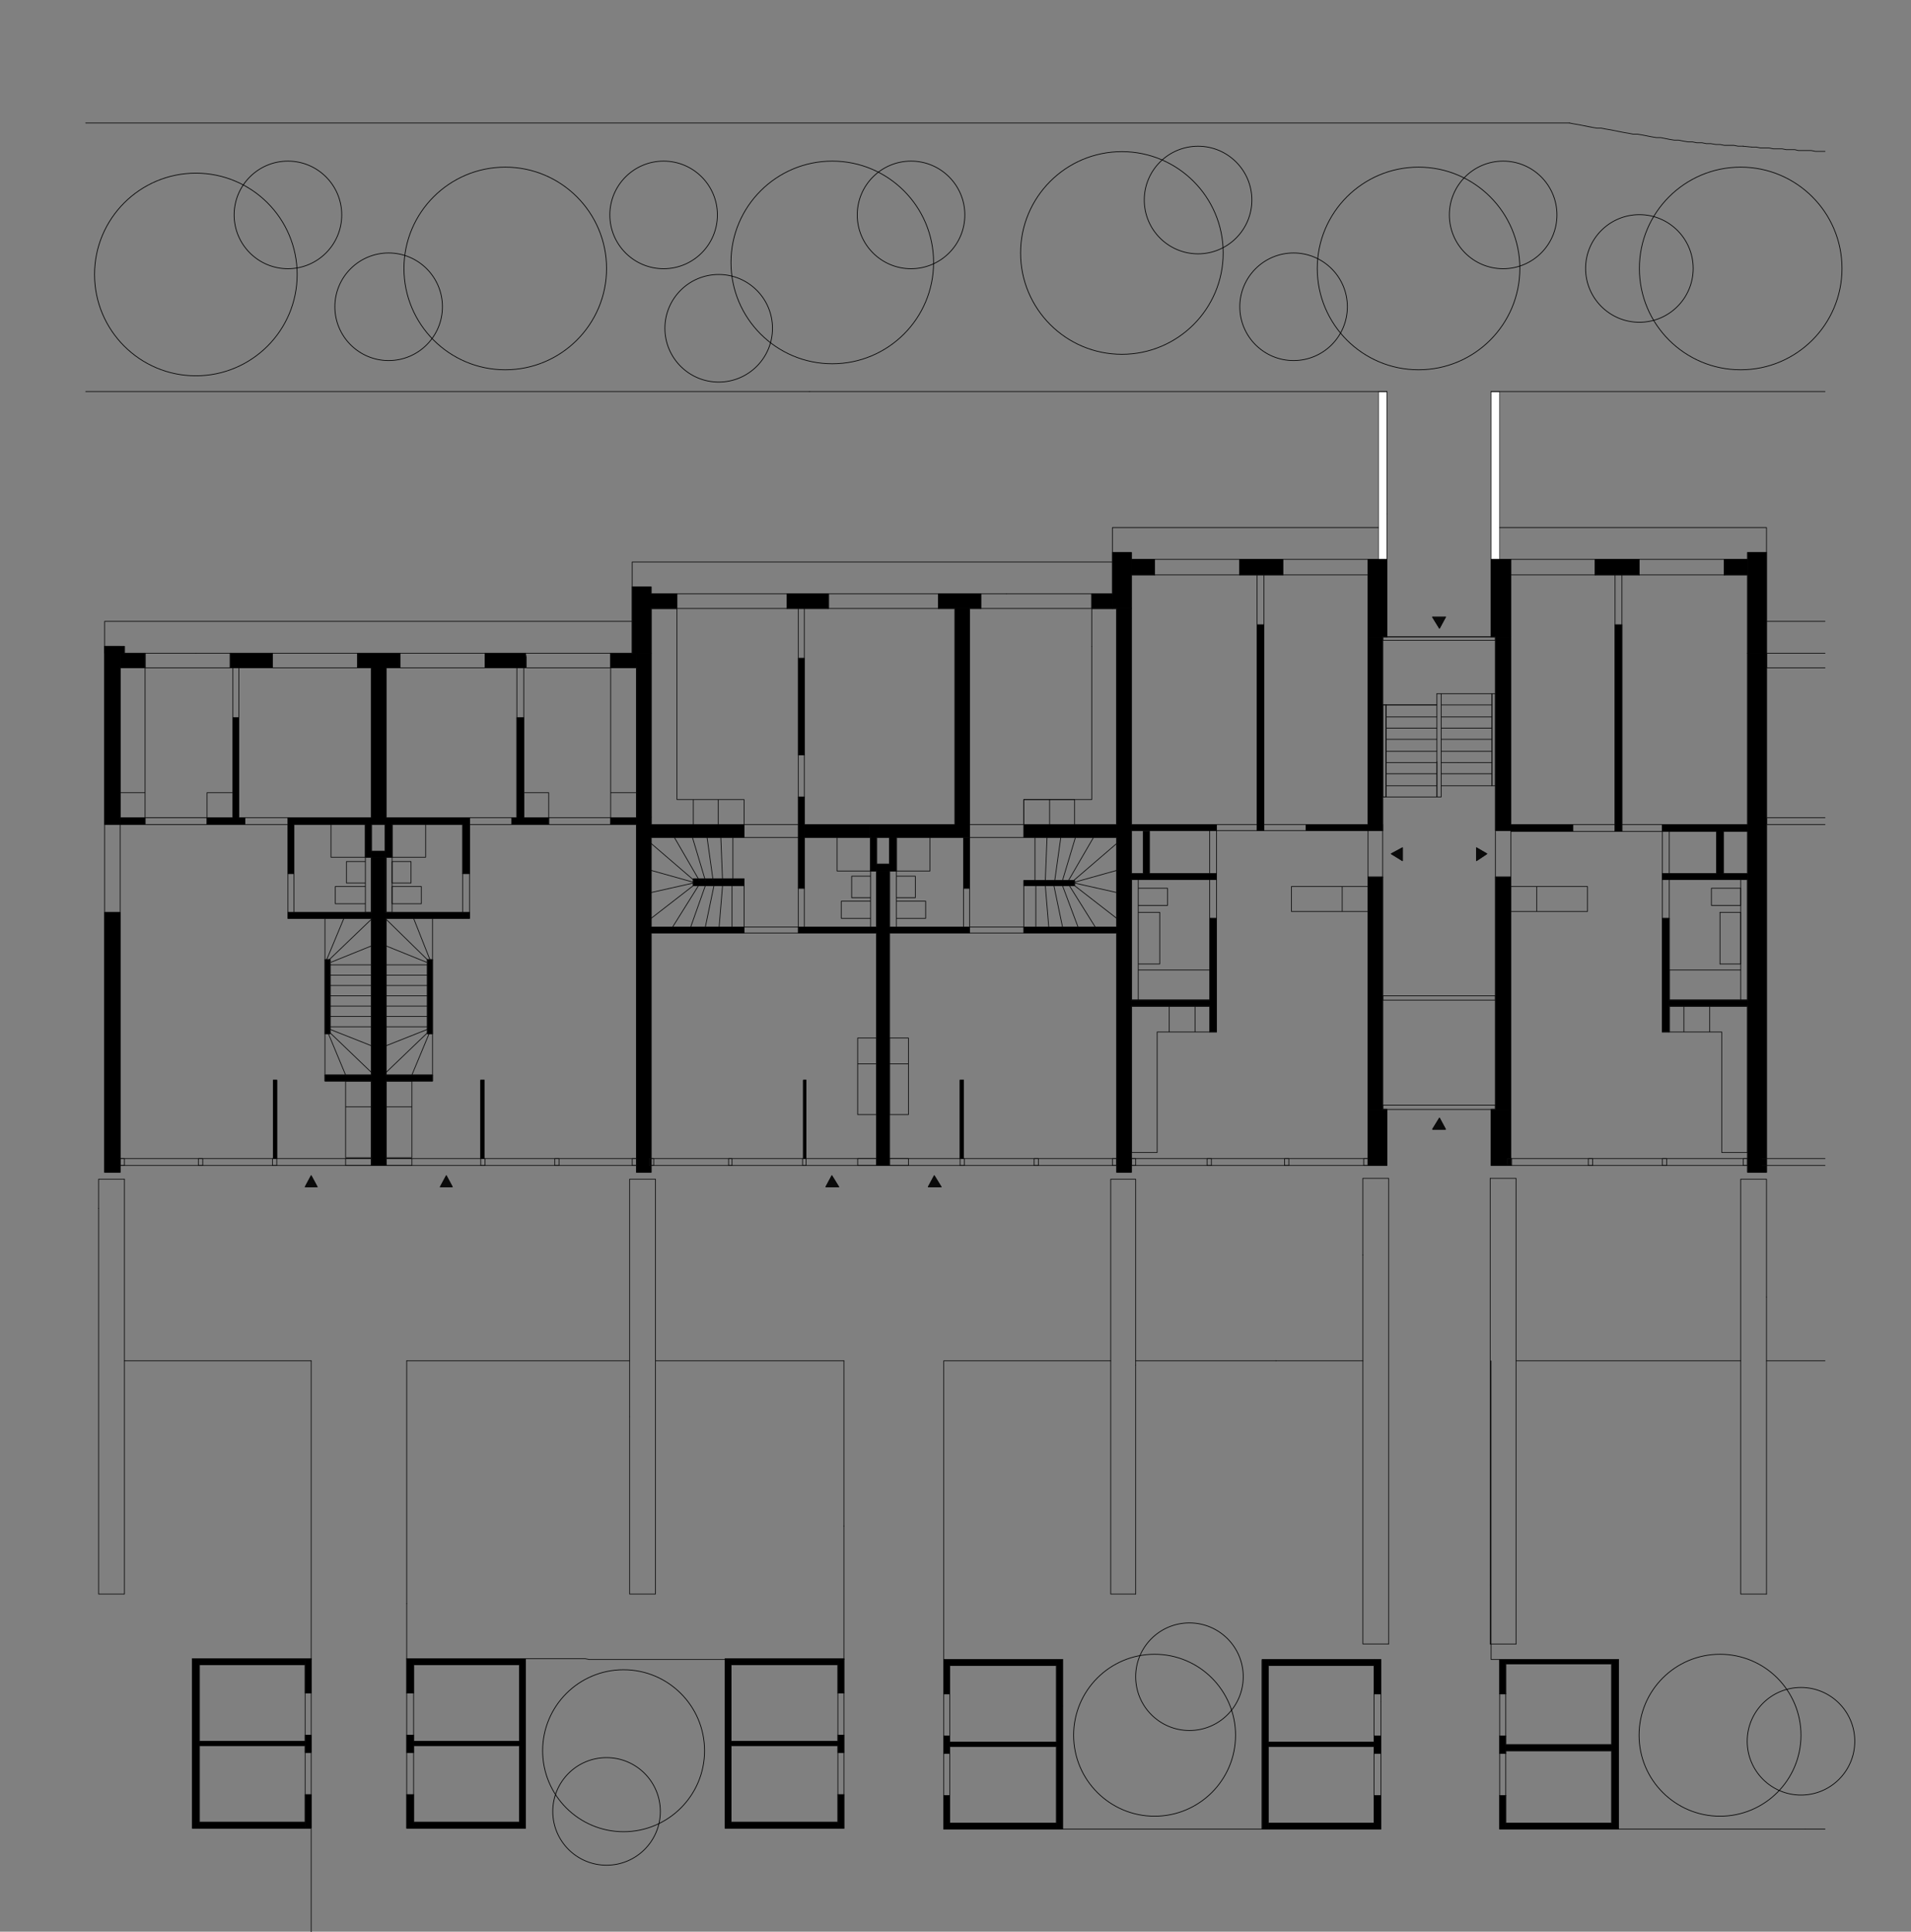 <?xml version="1.0" encoding="utf-8"?>
<!-- Generator: Adobe Illustrator 15.0.0, SVG Export Plug-In . SVG Version: 6.00 Build 0)  -->
<!DOCTYPE svg PUBLIC "-//W3C//DTD SVG 1.1//EN" "http://www.w3.org/Graphics/SVG/1.1/DTD/svg11.dtd">
<svg version="1.1" id="Ebene_1" xmlns="http://www.w3.org/2000/svg" xmlns:xlink="http://www.w3.org/1999/xlink" x="0px" y="0px"
	 width="266.457px" height="269.291px" viewBox="0 0 266.457 269.291" enable-background="new 0 0 266.457 269.291"
	 xml:space="preserve">
<rect x="0" y="0" width="266.457" height="269.291" fill="#808080" stroke="none"/>
<polygon fill-rule="evenodd" clip-rule="evenodd" fill="#0A0A0A" points="199.75,157.426 201.549,157.426 200.709,155.865 "/>
<polygon fill="none" stroke="#0A0A0A" stroke-width="0.1" stroke-linecap="round" stroke-linejoin="round" stroke-miterlimit="10" points="
	199.75,157.426 201.549,157.426 200.709,155.865 "/>
<polygon fill-rule="evenodd" clip-rule="evenodd" fill="#0A0A0A" points="200.709,87.586 201.549,86.025 199.75,86.025 "/>
<polygon fill="none" stroke="#0A0A0A" stroke-width="0.1" stroke-linecap="round" stroke-linejoin="round" stroke-miterlimit="10" points="
	200.709,87.586 201.549,86.025 199.75,86.025 "/>
<polygon fill-rule="evenodd" clip-rule="evenodd" fill="#0A0A0A" points="205.869,118.186 205.869,119.985 207.309,119.025 "/>
<polygon fill="none" stroke="#0A0A0A" stroke-width="0.1" stroke-linecap="round" stroke-linejoin="round" stroke-miterlimit="10" points="
	205.869,118.186 205.869,119.985 207.309,119.025 "/>
<polygon fill-rule="evenodd" clip-rule="evenodd" fill="#0A0A0A" points="42.549,165.466 44.229,165.466 43.389,163.905 "/>
<polygon fill="none" stroke="#0A0A0A" stroke-width="0.1" stroke-linecap="round" stroke-linejoin="round" stroke-miterlimit="10" points="
	42.549,165.466 44.229,165.466 43.389,163.905 "/>
<polygon fill-rule="evenodd" clip-rule="evenodd" fill="#0A0A0A" points="62.229,163.905 61.389,165.466 63.069,165.466 "/>
<polygon fill="none" stroke="#0A0A0A" stroke-width="0.1" stroke-linecap="round" stroke-linejoin="round" stroke-miterlimit="10" points="
	62.229,163.905 61.389,165.466 63.069,165.466 "/>
<polygon fill-rule="evenodd" clip-rule="evenodd" fill="#0A0A0A" points="115.989,163.905 115.149,165.466 116.949,165.466 "/>
<polygon fill="none" stroke="#0A0A0A" stroke-width="0.1" stroke-linecap="round" stroke-linejoin="round" stroke-miterlimit="10" points="
	115.989,163.905 115.149,165.466 116.949,165.466 "/>
<polygon fill-rule="evenodd" clip-rule="evenodd" fill="#0A0A0A" points="129.429,165.466 131.229,165.466 130.269,163.905 "/>
<polygon fill="none" stroke="#0A0A0A" stroke-width="0.1" stroke-linecap="round" stroke-linejoin="round" stroke-miterlimit="10" points="
	129.429,165.466 131.229,165.466 130.269,163.905 "/>
<polygon fill-rule="evenodd" clip-rule="evenodd" fill="#0A0A0A" points="195.549,119.985 195.549,118.186 193.989,119.025 "/>
<polygon fill="none" stroke="#0A0A0A" stroke-width="0.1" stroke-linecap="round" stroke-linejoin="round" stroke-miterlimit="10" points="
	195.549,119.985 195.549,118.186 193.989,119.025 "/>
<rect x="224.709" y="231.346" fill-rule="evenodd" clip-rule="evenodd" width="0.96" height="23.64"/>
<rect x="224.709" y="231.346" fill="none" stroke="#000000" stroke-width="0.1" stroke-linecap="round" stroke-linejoin="round" stroke-miterlimit="10" width="0.96" height="23.64"/>
<rect x="27.79" y="254.025" fill-rule="evenodd" clip-rule="evenodd" width="14.76" height="0.84"/>
<rect x="27.79" y="254.025" fill="none" stroke="#000000" stroke-width="0.1" stroke-linecap="round" stroke-linejoin="round" stroke-miterlimit="10" width="14.76" height="0.84"/>
<rect x="42.549" y="241.905" fill-rule="evenodd" clip-rule="evenodd" width="0.84" height="2.4"/>
<rect x="42.549" y="241.905" fill="none" stroke="#000000" stroke-width="0.1" stroke-linecap="round" stroke-linejoin="round" stroke-miterlimit="10" width="0.84" height="2.4"/>
<rect x="42.549" y="250.186" fill-rule="evenodd" clip-rule="evenodd" width="0.84" height="4.68"/>
<rect x="42.549" y="250.186" fill="none" stroke="#000000" stroke-width="0.1" stroke-linecap="round" stroke-linejoin="round" stroke-miterlimit="10" width="0.84" height="4.68"/>
<rect x="42.549" y="231.226" fill-rule="evenodd" clip-rule="evenodd" width="0.84" height="4.8"/>
<rect x="42.549" y="231.226" fill="none" stroke="#000000" stroke-width="0.1" stroke-linecap="round" stroke-linejoin="round" stroke-miterlimit="10" width="0.84" height="4.8"/>
<rect x="27.79" y="231.226" fill-rule="evenodd" clip-rule="evenodd" width="14.76" height="0.84"/>
<rect x="27.79" y="231.226" fill="none" stroke="#000000" stroke-width="0.1" stroke-linecap="round" stroke-linejoin="round" stroke-miterlimit="10" width="14.76" height="0.84"/>
<rect x="26.83" y="231.226" fill-rule="evenodd" clip-rule="evenodd" width="0.96" height="23.64"/>
<rect x="26.83" y="231.226" fill="none" stroke="#000000" stroke-width="0.1" stroke-linecap="round" stroke-linejoin="round" stroke-miterlimit="10" width="0.96" height="23.64"/>
<rect x="27.79" y="242.745" fill-rule="evenodd" clip-rule="evenodd" width="14.76" height="0.601"/>
<rect x="27.79" y="242.745" fill="none" stroke="#000000" stroke-width="0.1" stroke-linecap="round" stroke-linejoin="round" stroke-miterlimit="10" width="14.76" height="0.601"/>
<rect x="131.589" y="242.025" fill-rule="evenodd" clip-rule="evenodd" width="0.84" height="2.4"/>
<rect x="131.589" y="242.025" fill="none" stroke="#000000" stroke-width="0.1" stroke-linecap="round" stroke-linejoin="round" stroke-miterlimit="10" width="0.84" height="2.4"/>
<rect x="131.589" y="250.306" fill-rule="evenodd" clip-rule="evenodd" width="0.84" height="4.68"/>
<rect x="131.589" y="250.306" fill="none" stroke="#000000" stroke-width="0.1" stroke-linecap="round" stroke-linejoin="round" stroke-miterlimit="10" width="0.84" height="4.68"/>
<rect x="131.589" y="231.346" fill-rule="evenodd" clip-rule="evenodd" width="0.84" height="4.8"/>
<rect x="131.589" y="231.346" fill="none" stroke="#000000" stroke-width="0.1" stroke-linecap="round" stroke-linejoin="round" stroke-miterlimit="10" width="0.84" height="4.8"/>
<rect x="56.709" y="231.226" fill-rule="evenodd" clip-rule="evenodd" width="0.96" height="4.8"/>
<rect x="56.709" y="231.226" fill="none" stroke="#000000" stroke-width="0.1" stroke-linecap="round" stroke-linejoin="round" stroke-miterlimit="10" width="0.96" height="4.8"/>
<rect x="56.709" y="241.905" fill-rule="evenodd" clip-rule="evenodd" width="0.96" height="2.4"/>
<rect x="56.709" y="241.905" fill="none" stroke="#000000" stroke-width="0.1" stroke-linecap="round" stroke-linejoin="round" stroke-miterlimit="10" width="0.96" height="2.4"/>
<rect x="56.709" y="250.186" fill-rule="evenodd" clip-rule="evenodd" width="0.96" height="4.68"/>
<rect x="56.709" y="250.186" fill="none" stroke="#000000" stroke-width="0.1" stroke-linecap="round" stroke-linejoin="round" stroke-miterlimit="10" width="0.96" height="4.68"/>
<rect x="57.669" y="242.745" fill-rule="evenodd" clip-rule="evenodd" width="14.76" height="0.601"/>
<rect x="57.669" y="242.745" fill="none" stroke="#000000" stroke-width="0.1" stroke-linecap="round" stroke-linejoin="round" stroke-miterlimit="10" width="14.76" height="0.601"/>
<rect x="101.949" y="242.745" fill-rule="evenodd" clip-rule="evenodd" width="14.881" height="0.601"/>
<rect x="101.949" y="242.745" fill="none" stroke="#000000" stroke-width="0.1" stroke-linecap="round" stroke-linejoin="round" stroke-miterlimit="10" width="14.881" height="0.601"/>
<rect x="72.429" y="231.226" fill-rule="evenodd" clip-rule="evenodd" width="0.84" height="23.64"/>
<rect x="72.429" y="231.226" fill="none" stroke="#000000" stroke-width="0.1" stroke-linecap="round" stroke-linejoin="round" stroke-miterlimit="10" width="0.84" height="23.64"/>
<rect x="57.669" y="231.226" fill-rule="evenodd" clip-rule="evenodd" width="14.76" height="0.84"/>
<rect x="57.669" y="231.226" fill="none" stroke="#000000" stroke-width="0.1" stroke-linecap="round" stroke-linejoin="round" stroke-miterlimit="10" width="14.76" height="0.84"/>
<rect x="57.669" y="254.025" fill-rule="evenodd" clip-rule="evenodd" width="14.76" height="0.84"/>
<rect x="57.669" y="254.025" fill="none" stroke="#000000" stroke-width="0.1" stroke-linecap="round" stroke-linejoin="round" stroke-miterlimit="10" width="14.76" height="0.84"/>
<rect x="101.109" y="231.226" fill-rule="evenodd" clip-rule="evenodd" width="0.84" height="23.64"/>
<rect x="101.109" y="231.226" fill="none" stroke="#000000" stroke-width="0.1" stroke-linecap="round" stroke-linejoin="round" stroke-miterlimit="10" width="0.84" height="23.64"/>
<rect x="101.949" y="231.226" fill-rule="evenodd" clip-rule="evenodd" width="14.881" height="0.84"/>
<rect x="101.949" y="231.226" fill="none" stroke="#000000" stroke-width="0.1" stroke-linecap="round" stroke-linejoin="round" stroke-miterlimit="10" width="14.881" height="0.84"/>
<rect x="116.83" y="231.226" fill-rule="evenodd" clip-rule="evenodd" width="0.84" height="4.8"/>
<rect x="116.83" y="231.226" fill="none" stroke="#000000" stroke-width="0.1" stroke-linecap="round" stroke-linejoin="round" stroke-miterlimit="10" width="0.84" height="4.8"/>
<rect x="116.83" y="241.905" fill-rule="evenodd" clip-rule="evenodd" width="0.84" height="2.4"/>
<rect x="116.83" y="241.905" fill="none" stroke="#000000" stroke-width="0.1" stroke-linecap="round" stroke-linejoin="round" stroke-miterlimit="10" width="0.84" height="2.4"/>
<rect x="116.83" y="250.186" fill-rule="evenodd" clip-rule="evenodd" width="0.84" height="4.68"/>
<rect x="116.83" y="250.186" fill="none" stroke="#000000" stroke-width="0.1" stroke-linecap="round" stroke-linejoin="round" stroke-miterlimit="10" width="0.84" height="4.68"/>
<rect x="101.949" y="254.025" fill-rule="evenodd" clip-rule="evenodd" width="14.881" height="0.84"/>
<rect x="101.949" y="254.025" fill="none" stroke="#000000" stroke-width="0.1" stroke-linecap="round" stroke-linejoin="round" stroke-miterlimit="10" width="14.881" height="0.84"/>
<rect x="132.429" y="242.865" fill-rule="evenodd" clip-rule="evenodd" width="14.88" height="0.601"/>
<rect x="132.429" y="242.865" fill="none" stroke="#000000" stroke-width="0.1" stroke-linecap="round" stroke-linejoin="round" stroke-miterlimit="10" width="14.88" height="0.601"/>
<rect x="176.83" y="242.865" fill-rule="evenodd" clip-rule="evenodd" width="14.76" height="0.601"/>
<rect x="176.83" y="242.865" fill="none" stroke="#000000" stroke-width="0.1" stroke-linecap="round" stroke-linejoin="round" stroke-miterlimit="10" width="14.76" height="0.601"/>
<rect x="209.109" y="231.346" fill-rule="evenodd" clip-rule="evenodd" width="0.84" height="4.8"/>
<rect x="209.109" y="231.346" fill="none" stroke="#000000" stroke-width="0.1" stroke-linecap="round" stroke-linejoin="round" stroke-miterlimit="10" width="0.84" height="4.8"/>
<rect x="209.109" y="242.025" fill-rule="evenodd" clip-rule="evenodd" width="0.84" height="2.4"/>
<rect x="209.109" y="242.025" fill="none" stroke="#000000" stroke-width="0.1" stroke-linecap="round" stroke-linejoin="round" stroke-miterlimit="10" width="0.84" height="2.4"/>
<rect x="209.109" y="250.306" fill-rule="evenodd" clip-rule="evenodd" width="0.84" height="4.68"/>
<rect x="209.109" y="250.306" fill="none" stroke="#000000" stroke-width="0.1" stroke-linecap="round" stroke-linejoin="round" stroke-miterlimit="10" width="0.84" height="4.68"/>
<rect x="147.309" y="231.346" fill-rule="evenodd" clip-rule="evenodd" width="0.84" height="23.64"/>
<rect x="147.309" y="231.346" fill="none" stroke="#000000" stroke-width="0.1" stroke-linecap="round" stroke-linejoin="round" stroke-miterlimit="10" width="0.84" height="23.64"/>
<rect x="132.429" y="231.346" fill-rule="evenodd" clip-rule="evenodd" width="14.88" height="0.84"/>
<rect x="132.429" y="231.346" fill="none" stroke="#000000" stroke-width="0.1" stroke-linecap="round" stroke-linejoin="round" stroke-miterlimit="10" width="14.88" height="0.84"/>
<rect x="132.429" y="254.146" fill-rule="evenodd" clip-rule="evenodd" width="14.88" height="0.84"/>
<rect x="132.429" y="254.146" fill="none" stroke="#000000" stroke-width="0.1" stroke-linecap="round" stroke-linejoin="round" stroke-miterlimit="10" width="14.88" height="0.84"/>
<rect x="175.989" y="231.346" fill-rule="evenodd" clip-rule="evenodd" width="0.841" height="23.64"/>
<rect x="175.989" y="231.346" fill="none" stroke="#000000" stroke-width="0.1" stroke-linecap="round" stroke-linejoin="round" stroke-miterlimit="10" width="0.841" height="23.64"/>
<rect x="176.83" y="231.346" fill-rule="evenodd" clip-rule="evenodd" width="14.76" height="0.84"/>
<rect x="176.83" y="231.346" fill="none" stroke="#000000" stroke-width="0.1" stroke-linecap="round" stroke-linejoin="round" stroke-miterlimit="10" width="14.76" height="0.84"/>
<rect x="191.589" y="242.025" fill-rule="evenodd" clip-rule="evenodd" width="0.96" height="2.4"/>
<rect x="191.589" y="242.025" fill="none" stroke="#000000" stroke-width="0.1" stroke-linecap="round" stroke-linejoin="round" stroke-miterlimit="10" width="0.96" height="2.4"/>
<rect x="191.589" y="250.306" fill-rule="evenodd" clip-rule="evenodd" width="0.96" height="4.68"/>
<rect x="191.589" y="250.306" fill="none" stroke="#000000" stroke-width="0.1" stroke-linecap="round" stroke-linejoin="round" stroke-miterlimit="10" width="0.96" height="4.68"/>
<rect x="191.589" y="231.346" fill-rule="evenodd" clip-rule="evenodd" width="0.96" height="4.8"/>
<rect x="191.589" y="231.346" fill="none" stroke="#000000" stroke-width="0.1" stroke-linecap="round" stroke-linejoin="round" stroke-miterlimit="10" width="0.96" height="4.8"/>
<rect x="176.83" y="254.146" fill-rule="evenodd" clip-rule="evenodd" width="14.76" height="0.84"/>
<rect x="176.83" y="254.146" fill="none" stroke="#000000" stroke-width="0.1" stroke-linecap="round" stroke-linejoin="round" stroke-miterlimit="10" width="14.76" height="0.84"/>
<rect x="209.949" y="243.226" fill-rule="evenodd" clip-rule="evenodd" width="14.761" height="0.84"/>
<rect x="209.949" y="243.226" fill="none" stroke="#000000" stroke-width="0.1" stroke-linecap="round" stroke-linejoin="round" stroke-miterlimit="10" width="14.761" height="0.84"/>
<rect x="209.949" y="254.146" fill-rule="evenodd" clip-rule="evenodd" width="14.761" height="0.84"/>
<rect x="209.949" y="254.146" fill="none" stroke="#000000" stroke-width="0.1" stroke-linecap="round" stroke-linejoin="round" stroke-miterlimit="10" width="14.761" height="0.84"/>
<rect x="209.949" y="231.346" fill-rule="evenodd" clip-rule="evenodd" width="14.761" height="0.6"/>
<rect x="209.949" y="231.346" fill="none" stroke="#000000" stroke-width="0.1" stroke-linecap="round" stroke-linejoin="round" stroke-miterlimit="10" width="14.761" height="0.6"/>
<rect x="243.669" y="91.065" fill-rule="evenodd" clip-rule="evenodd" width="2.64" height="72.36"/>
<rect x="243.669" y="91.065" fill="none" stroke="#000000" stroke-width="0.1" stroke-linecap="round" stroke-linejoin="round" stroke-miterlimit="10" width="2.64" height="72.36"/>
<rect x="192.189" y="54.586" fill-rule="evenodd" clip-rule="evenodd" fill="#FFFFFF" width="1.2" height="23.52"/>
<rect x="192.189" y="54.586" fill="none" stroke="#FFFFFF" stroke-width="0.1" stroke-linecap="round" stroke-linejoin="round" stroke-miterlimit="10" width="1.2" height="23.52"/>
<rect x="207.909" y="54.586" fill-rule="evenodd" clip-rule="evenodd" fill="#FFFFFF" width="1.2" height="23.399"/>
<rect x="207.909" y="54.586" fill="none" stroke="#FFFFFF" stroke-width="0.1" stroke-linecap="round" stroke-linejoin="round" stroke-miterlimit="10" width="1.2" height="23.399"/>
<rect x="172.869" y="77.985" fill-rule="evenodd" clip-rule="evenodd" width="6" height="2.16"/>
<rect x="172.869" y="77.985" fill="none" stroke="#000000" stroke-width="0.1" stroke-linecap="round" stroke-linejoin="round" stroke-miterlimit="10" width="6" height="2.16"/>
<rect x="157.75" y="77.985" fill-rule="evenodd" clip-rule="evenodd" width="3.239" height="2.16"/>
<rect x="157.75" y="77.985" fill="none" stroke="#000000" stroke-width="0.1" stroke-linecap="round" stroke-linejoin="round" stroke-miterlimit="10" width="3.239" height="2.16"/>
<rect x="90.669" y="82.785" fill-rule="evenodd" clip-rule="evenodd" width="3.72" height="2.04"/>
<rect x="90.669" y="82.785" fill="none" stroke="#000000" stroke-width="0.1" stroke-linecap="round" stroke-linejoin="round" stroke-miterlimit="10" width="3.72" height="2.04"/>
<rect x="109.75" y="82.785" fill-rule="evenodd" clip-rule="evenodd" width="5.76" height="2.04"/>
<rect x="109.75" y="82.785" fill="none" stroke="#000000" stroke-width="0.1" stroke-linecap="round" stroke-linejoin="round" stroke-miterlimit="10" width="5.76" height="2.04"/>
<rect x="130.869" y="82.785" fill-rule="evenodd" clip-rule="evenodd" width="5.881" height="2.04"/>
<rect x="130.869" y="82.785" fill="none" stroke="#000000" stroke-width="0.1" stroke-linecap="round" stroke-linejoin="round" stroke-miterlimit="10" width="5.881" height="2.04"/>
<rect x="152.229" y="82.785" fill-rule="evenodd" clip-rule="evenodd" width="2.88" height="2.04"/>
<rect x="152.229" y="82.785" fill="none" stroke="#000000" stroke-width="0.1" stroke-linecap="round" stroke-linejoin="round" stroke-miterlimit="10" width="2.88" height="2.04"/>
<rect x="16.75" y="91.065" fill-rule="evenodd" clip-rule="evenodd" width="3.479" height="2.04"/>
<rect x="16.75" y="91.065" fill="none" stroke="#000000" stroke-width="0.1" stroke-linecap="round" stroke-linejoin="round" stroke-miterlimit="10" width="3.479" height="2.04"/>
<rect x="32.109" y="91.065" fill-rule="evenodd" clip-rule="evenodd" width="5.88" height="2.04"/>
<rect x="32.109" y="91.065" fill="none" stroke="#000000" stroke-width="0.1" stroke-linecap="round" stroke-linejoin="round" stroke-miterlimit="10" width="5.88" height="2.04"/>
<rect x="49.869" y="91.065" fill-rule="evenodd" clip-rule="evenodd" width="5.881" height="2.04"/>
<rect x="49.869" y="91.065" fill="none" stroke="#000000" stroke-width="0.1" stroke-linecap="round" stroke-linejoin="round" stroke-miterlimit="10" width="5.881" height="2.04"/>
<rect x="67.629" y="91.065" fill-rule="evenodd" clip-rule="evenodd" width="5.64" height="2.04"/>
<rect x="67.629" y="91.065" fill="none" stroke="#000000" stroke-width="0.1" stroke-linecap="round" stroke-linejoin="round" stroke-miterlimit="10" width="5.64" height="2.04"/>
<rect x="85.149" y="91.065" fill-rule="evenodd" clip-rule="evenodd" width="3.601" height="2.04"/>
<rect x="85.149" y="91.065" fill="none" stroke="#000000" stroke-width="0.1" stroke-linecap="round" stroke-linejoin="round" stroke-miterlimit="10" width="3.601" height="2.04"/>
<rect x="245.709" y="91.065" fill-rule="evenodd" clip-rule="evenodd" width="0.6" height="2.04"/>
<rect x="245.709" y="91.065" fill="none" stroke="#000000" stroke-width="0.1" stroke-linecap="round" stroke-linejoin="round" stroke-miterlimit="10" width="0.6" height="2.04"/>
<rect x="222.429" y="77.985" fill-rule="evenodd" clip-rule="evenodd" width="6.12" height="2.16"/>
<rect x="222.429" y="77.985" fill="none" stroke="#000000" stroke-width="0.1" stroke-linecap="round" stroke-linejoin="round" stroke-miterlimit="10" width="6.12" height="2.16"/>
<rect x="240.429" y="77.985" fill-rule="evenodd" clip-rule="evenodd" width="3.24" height="2.16"/>
<rect x="240.429" y="77.985" fill="none" stroke="#000000" stroke-width="0.1" stroke-linecap="round" stroke-linejoin="round" stroke-miterlimit="10" width="3.24" height="2.16"/>
<rect x="14.589" y="90.105" fill-rule="evenodd" clip-rule="evenodd" width="2.76" height="0.96"/>
<rect x="14.589" y="90.105" fill="none" stroke="#000000" stroke-width="0.1" stroke-linecap="round" stroke-linejoin="round" stroke-miterlimit="10" width="2.76" height="0.96"/>
<rect x="14.589" y="127.186" fill-rule="evenodd" clip-rule="evenodd" width="2.16" height="36.24"/>
<rect x="14.589" y="127.186" fill="none" stroke="#000000" stroke-width="0.1" stroke-linecap="round" stroke-linejoin="round" stroke-miterlimit="10" width="2.16" height="36.24"/>
<rect x="14.589" y="90.105" fill-rule="evenodd" clip-rule="evenodd" width="2.16" height="24.84"/>
<rect x="14.589" y="90.105" fill="none" stroke="#000000" stroke-width="0.1" stroke-linecap="round" stroke-linejoin="round" stroke-miterlimit="10" width="2.16" height="24.84"/>
<rect x="190.75" y="77.985" fill-rule="evenodd" clip-rule="evenodd" width="2.64" height="10.8"/>
<rect x="190.75" y="77.985" fill="none" stroke="#000000" stroke-width="0.1" stroke-linecap="round" stroke-linejoin="round" stroke-miterlimit="10" width="2.64" height="10.8"/>
<rect x="190.75" y="122.266" fill-rule="evenodd" clip-rule="evenodd" width="2.04" height="32.4"/>
<rect x="190.75" y="122.266" fill="none" stroke="#000000" stroke-width="0.1" stroke-linecap="round" stroke-linejoin="round" stroke-miterlimit="10" width="2.04" height="32.4"/>
<rect x="190.75" y="88.785" fill-rule="evenodd" clip-rule="evenodd" width="2.04" height="27"/>
<rect x="190.75" y="88.785" fill="none" stroke="#000000" stroke-width="0.1" stroke-linecap="round" stroke-linejoin="round" stroke-miterlimit="10" width="2.04" height="27"/>
<rect x="157.75" y="114.945" fill-rule="evenodd" clip-rule="evenodd" width="11.88" height="0.84"/>
<rect x="157.75" y="114.945" fill="none" stroke="#000000" stroke-width="0.1" stroke-linecap="round" stroke-linejoin="round" stroke-miterlimit="10" width="11.88" height="0.84"/>
<rect x="175.269" y="114.945" fill-rule="evenodd" clip-rule="evenodd" width="0.96" height="0.84"/>
<rect x="175.269" y="114.945" fill="none" stroke="#000000" stroke-width="0.1" stroke-linecap="round" stroke-linejoin="round" stroke-miterlimit="10" width="0.96" height="0.84"/>
<rect x="182.109" y="114.945" fill-rule="evenodd" clip-rule="evenodd" width="8.641" height="0.84"/>
<rect x="182.109" y="114.945" fill="none" stroke="#000000" stroke-width="0.1" stroke-linecap="round" stroke-linejoin="round" stroke-miterlimit="10" width="8.641" height="0.84"/>
<rect x="190.75" y="154.666" fill-rule="evenodd" clip-rule="evenodd" width="2.64" height="7.8"/>
<rect x="190.75" y="154.666" fill="none" stroke="#000000" stroke-width="0.1" stroke-linecap="round" stroke-linejoin="round" stroke-miterlimit="10" width="2.64" height="7.8"/>
<rect x="175.269" y="87.105" fill-rule="evenodd" clip-rule="evenodd" width="0.96" height="27.84"/>
<rect x="175.269" y="87.105" fill="none" stroke="#000000" stroke-width="0.1" stroke-linecap="round" stroke-linejoin="round" stroke-miterlimit="10" width="0.96" height="27.84"/>
<rect x="155.709" y="84.825" fill-rule="evenodd" clip-rule="evenodd" width="2.04" height="78.601"/>
<rect x="155.709" y="84.825" fill="none" stroke="#000000" stroke-width="0.1" stroke-linecap="round" stroke-linejoin="round" stroke-miterlimit="10" width="2.04" height="78.601"/>
<rect x="155.109" y="77.025" fill-rule="evenodd" clip-rule="evenodd" width="2.641" height="7.8"/>
<rect x="155.109" y="77.025" fill="none" stroke="#000000" stroke-width="0.1" stroke-linecap="round" stroke-linejoin="round" stroke-miterlimit="10" width="2.641" height="7.8"/>
<rect x="168.669" y="128.025" fill-rule="evenodd" clip-rule="evenodd" width="0.96" height="15.84"/>
<rect x="168.669" y="128.025" fill="none" stroke="#000000" stroke-width="0.1" stroke-linecap="round" stroke-linejoin="round" stroke-miterlimit="10" width="0.96" height="15.84"/>
<rect x="168.669" y="121.785" fill-rule="evenodd" clip-rule="evenodd" width="0.96" height="0.841"/>
<rect x="168.669" y="121.785" fill="none" stroke="#000000" stroke-width="0.1" stroke-linecap="round" stroke-linejoin="round" stroke-miterlimit="10" width="0.96" height="0.841"/>
<rect x="121.269" y="114.945" fill-rule="evenodd" clip-rule="evenodd" width="13.92" height="1.8"/>
<rect x="121.269" y="114.945" fill="none" stroke="#000000" stroke-width="0.1" stroke-linecap="round" stroke-linejoin="round" stroke-miterlimit="10" width="13.92" height="1.8"/>
<rect x="142.75" y="114.945" fill-rule="evenodd" clip-rule="evenodd" width="12.96" height="1.8"/>
<rect x="142.75" y="114.945" fill="none" stroke="#000000" stroke-width="0.1" stroke-linecap="round" stroke-linejoin="round" stroke-miterlimit="10" width="12.96" height="1.8"/>
<rect x="159.429" y="115.905" fill-rule="evenodd" clip-rule="evenodd" width="0.84" height="5.88"/>
<rect x="159.429" y="115.905" fill="none" stroke="#000000" stroke-width="0.1" stroke-linecap="round" stroke-linejoin="round" stroke-miterlimit="10" width="0.84" height="5.88"/>
<rect x="157.75" y="121.785" fill-rule="evenodd" clip-rule="evenodd" width="10.92" height="0.841"/>
<rect x="157.75" y="121.785" fill="none" stroke="#000000" stroke-width="0.1" stroke-linecap="round" stroke-linejoin="round" stroke-miterlimit="10" width="10.92" height="0.841"/>
<rect x="142.75" y="129.226" fill-rule="evenodd" clip-rule="evenodd" width="12.96" height="0.84"/>
<rect x="142.75" y="129.226" fill="none" stroke="#000000" stroke-width="0.1" stroke-linecap="round" stroke-linejoin="round" stroke-miterlimit="10" width="12.96" height="0.84"/>
<rect x="157.75" y="139.426" fill-rule="evenodd" clip-rule="evenodd" width="10.92" height="0.84"/>
<rect x="157.75" y="139.426" fill="none" stroke="#000000" stroke-width="0.1" stroke-linecap="round" stroke-linejoin="round" stroke-miterlimit="10" width="10.92" height="0.84"/>
<rect x="142.75" y="122.745" fill-rule="evenodd" clip-rule="evenodd" width="7.08" height="0.721"/>
<rect x="142.75" y="122.745" fill="none" stroke="#000000" stroke-width="0.1" stroke-linecap="round" stroke-linejoin="round" stroke-miterlimit="10" width="7.08" height="0.721"/>
<rect x="133.149" y="84.825" fill-rule="evenodd" clip-rule="evenodd" width="2.04" height="30.12"/>
<rect x="133.149" y="84.825" fill="none" stroke="#000000" stroke-width="0.1" stroke-linecap="round" stroke-linejoin="round" stroke-miterlimit="10" width="2.04" height="30.12"/>
<rect x="122.229" y="121.426" fill-rule="evenodd" clip-rule="evenodd" width="1.8" height="41.04"/>
<rect x="122.229" y="121.426" fill="none" stroke="#000000" stroke-width="0.1" stroke-linecap="round" stroke-linejoin="round" stroke-miterlimit="10" width="1.8" height="41.04"/>
<rect x="124.029" y="116.745" fill-rule="evenodd" clip-rule="evenodd" width="0.96" height="4.681"/>
<rect x="124.029" y="116.745" fill="none" stroke="#000000" stroke-width="0.1" stroke-linecap="round" stroke-linejoin="round" stroke-miterlimit="10" width="0.96" height="4.681"/>
<rect x="122.229" y="120.466" fill-rule="evenodd" clip-rule="evenodd" width="1.92" height="0.96"/>
<rect x="122.229" y="120.466" fill="none" stroke="#000000" stroke-width="0.1" stroke-linecap="round" stroke-linejoin="round" stroke-miterlimit="10" width="1.92" height="0.96"/>
<rect x="134.349" y="129.226" fill-rule="evenodd" clip-rule="evenodd" width="0.84" height="0.84"/>
<rect x="134.349" y="129.226" fill="none" stroke="#000000" stroke-width="0.1" stroke-linecap="round" stroke-linejoin="round" stroke-miterlimit="10" width="0.84" height="0.84"/>
<rect x="134.349" y="116.745" fill-rule="evenodd" clip-rule="evenodd" width="0.84" height="7.08"/>
<rect x="134.349" y="116.745" fill="none" stroke="#000000" stroke-width="0.1" stroke-linecap="round" stroke-linejoin="round" stroke-miterlimit="10" width="0.84" height="7.08"/>
<rect x="124.029" y="129.226" fill-rule="evenodd" clip-rule="evenodd" width="10.32" height="0.84"/>
<rect x="124.029" y="129.226" fill="none" stroke="#000000" stroke-width="0.1" stroke-linecap="round" stroke-linejoin="round" stroke-miterlimit="10" width="10.32" height="0.84"/>
<rect x="133.869" y="150.586" fill-rule="evenodd" clip-rule="evenodd" width="0.48" height="10.92"/>
<rect x="133.869" y="150.586" fill="none" stroke="#000000" stroke-width="0.1" stroke-linecap="round" stroke-linejoin="round" stroke-miterlimit="10" width="0.48" height="10.92"/>
<rect x="111.309" y="111.105" fill-rule="evenodd" clip-rule="evenodd" width="0.84" height="5.64"/>
<rect x="111.309" y="111.105" fill="none" stroke="#000000" stroke-width="0.1" stroke-linecap="round" stroke-linejoin="round" stroke-miterlimit="10" width="0.84" height="5.64"/>
<rect x="111.309" y="91.785" fill-rule="evenodd" clip-rule="evenodd" width="0.84" height="13.44"/>
<rect x="111.309" y="91.785" fill="none" stroke="#000000" stroke-width="0.1" stroke-linecap="round" stroke-linejoin="round" stroke-miterlimit="10" width="0.84" height="13.44"/>
<rect x="121.389" y="116.745" fill-rule="evenodd" clip-rule="evenodd" width="0.84" height="4.681"/>
<rect x="121.389" y="116.745" fill="none" stroke="#000000" stroke-width="0.1" stroke-linecap="round" stroke-linejoin="round" stroke-miterlimit="10" width="0.84" height="4.681"/>
<rect x="112.149" y="114.945" fill-rule="evenodd" clip-rule="evenodd" width="9.12" height="1.8"/>
<rect x="112.149" y="114.945" fill="none" stroke="#000000" stroke-width="0.1" stroke-linecap="round" stroke-linejoin="round" stroke-miterlimit="10" width="9.12" height="1.8"/>
<rect x="90.669" y="114.945" fill-rule="evenodd" clip-rule="evenodd" width="13.08" height="1.8"/>
<rect x="90.669" y="114.945" fill="none" stroke="#000000" stroke-width="0.1" stroke-linecap="round" stroke-linejoin="round" stroke-miterlimit="10" width="13.08" height="1.8"/>
<rect x="111.309" y="129.226" fill-rule="evenodd" clip-rule="evenodd" width="0.84" height="0.84"/>
<rect x="111.309" y="129.226" fill="none" stroke="#000000" stroke-width="0.1" stroke-linecap="round" stroke-linejoin="round" stroke-miterlimit="10" width="0.84" height="0.84"/>
<rect x="111.309" y="116.745" fill-rule="evenodd" clip-rule="evenodd" width="0.84" height="7.08"/>
<rect x="111.309" y="116.745" fill="none" stroke="#000000" stroke-width="0.1" stroke-linecap="round" stroke-linejoin="round" stroke-miterlimit="10" width="0.84" height="7.08"/>
<rect x="111.909" y="129.226" fill-rule="evenodd" clip-rule="evenodd" width="10.32" height="0.84"/>
<rect x="111.909" y="129.226" fill="none" stroke="#000000" stroke-width="0.1" stroke-linecap="round" stroke-linejoin="round" stroke-miterlimit="10" width="10.32" height="0.84"/>
<rect x="112.029" y="150.586" fill-rule="evenodd" clip-rule="evenodd" width="0.36" height="10.92"/>
<rect x="112.029" y="150.586" fill="none" stroke="#000000" stroke-width="0.1" stroke-linecap="round" stroke-linejoin="round" stroke-miterlimit="10" width="0.36" height="10.92"/>
<rect x="96.669" y="122.506" fill-rule="evenodd" clip-rule="evenodd" width="7.08" height="0.96"/>
<rect x="96.669" y="122.506" fill="none" stroke="#000000" stroke-width="0.1" stroke-linecap="round" stroke-linejoin="round" stroke-miterlimit="10" width="7.08" height="0.96"/>
<rect x="90.669" y="129.226" fill-rule="evenodd" clip-rule="evenodd" width="13.08" height="0.84"/>
<rect x="90.669" y="129.226" fill="none" stroke="#000000" stroke-width="0.1" stroke-linecap="round" stroke-linejoin="round" stroke-miterlimit="10" width="13.08" height="0.84"/>
<rect x="88.149" y="81.825" fill-rule="evenodd" clip-rule="evenodd" width="2.641" height="9.24"/>
<rect x="88.149" y="81.825" fill="none" stroke="#000000" stroke-width="0.1" stroke-linecap="round" stroke-linejoin="round" stroke-miterlimit="10" width="2.641" height="9.24"/>
<rect x="88.75" y="91.065" fill-rule="evenodd" clip-rule="evenodd" width="2.04" height="72.36"/>
<rect x="88.75" y="91.065" fill="none" stroke="#000000" stroke-width="0.1" stroke-linecap="round" stroke-linejoin="round" stroke-miterlimit="10" width="2.04" height="72.36"/>
<rect x="40.149" y="113.985" fill-rule="evenodd" clip-rule="evenodd" width="25.32" height="0.96"/>
<rect x="40.149" y="113.985" fill="none" stroke="#000000" stroke-width="0.1" stroke-linecap="round" stroke-linejoin="round" stroke-miterlimit="10" width="25.32" height="0.96"/>
<rect x="71.349" y="113.985" fill-rule="evenodd" clip-rule="evenodd" width="5.16" height="0.96"/>
<rect x="71.349" y="113.985" fill="none" stroke="#000000" stroke-width="0.1" stroke-linecap="round" stroke-linejoin="round" stroke-miterlimit="10" width="5.16" height="0.96"/>
<rect x="16.75" y="113.985" fill-rule="evenodd" clip-rule="evenodd" width="3.479" height="0.96"/>
<rect x="16.75" y="113.985" fill="none" stroke="#000000" stroke-width="0.1" stroke-linecap="round" stroke-linejoin="round" stroke-miterlimit="10" width="3.479" height="0.96"/>
<rect x="28.869" y="113.985" fill-rule="evenodd" clip-rule="evenodd" width="5.28" height="0.96"/>
<rect x="28.869" y="113.985" fill="none" stroke="#000000" stroke-width="0.1" stroke-linecap="round" stroke-linejoin="round" stroke-miterlimit="10" width="5.28" height="0.96"/>
<rect x="85.149" y="113.985" fill-rule="evenodd" clip-rule="evenodd" width="3.601" height="0.96"/>
<rect x="85.149" y="113.985" fill="none" stroke="#000000" stroke-width="0.1" stroke-linecap="round" stroke-linejoin="round" stroke-miterlimit="10" width="3.601" height="0.96"/>
<rect x="245.709" y="113.985" fill-rule="evenodd" clip-rule="evenodd" width="0.6" height="0.96"/>
<rect x="245.709" y="113.985" fill="none" stroke="#000000" stroke-width="0.1" stroke-linecap="round" stroke-linejoin="round" stroke-miterlimit="10" width="0.6" height="0.96"/>
<rect x="72.069" y="100.065" fill-rule="evenodd" clip-rule="evenodd" width="0.96" height="13.92"/>
<rect x="72.069" y="100.065" fill="none" stroke="#000000" stroke-width="0.1" stroke-linecap="round" stroke-linejoin="round" stroke-miterlimit="10" width="0.96" height="13.92"/>
<rect x="64.509" y="127.186" fill-rule="evenodd" clip-rule="evenodd" width="0.96" height="0.84"/>
<rect x="64.509" y="127.186" fill="none" stroke="#000000" stroke-width="0.1" stroke-linecap="round" stroke-linejoin="round" stroke-miterlimit="10" width="0.96" height="0.84"/>
<rect x="64.509" y="114.945" fill-rule="evenodd" clip-rule="evenodd" width="0.96" height="6.84"/>
<rect x="64.509" y="114.945" fill="none" stroke="#000000" stroke-width="0.1" stroke-linecap="round" stroke-linejoin="round" stroke-miterlimit="10" width="0.96" height="6.84"/>
<rect x="53.83" y="127.186" fill-rule="evenodd" clip-rule="evenodd" width="10.68" height="0.84"/>
<rect x="53.83" y="127.186" fill="none" stroke="#000000" stroke-width="0.1" stroke-linecap="round" stroke-linejoin="round" stroke-miterlimit="10" width="10.68" height="0.84"/>
<rect x="67.029" y="150.586" fill-rule="evenodd" clip-rule="evenodd" width="0.48" height="10.92"/>
<rect x="67.029" y="150.586" fill="none" stroke="#000000" stroke-width="0.1" stroke-linecap="round" stroke-linejoin="round" stroke-miterlimit="10" width="0.48" height="10.92"/>
<rect x="51.79" y="93.105" fill-rule="evenodd" clip-rule="evenodd" width="2.04" height="20.88"/>
<rect x="51.79" y="93.105" fill="none" stroke="#000000" stroke-width="0.1" stroke-linecap="round" stroke-linejoin="round" stroke-miterlimit="10" width="2.04" height="20.88"/>
<rect x="51.79" y="119.506" fill-rule="evenodd" clip-rule="evenodd" width="2.04" height="42.96"/>
<rect x="51.79" y="119.506" fill="none" stroke="#000000" stroke-width="0.1" stroke-linecap="round" stroke-linejoin="round" stroke-miterlimit="10" width="2.04" height="42.96"/>
<rect x="50.949" y="114.945" fill-rule="evenodd" clip-rule="evenodd" width="0.841" height="4.561"/>
<rect x="50.949" y="114.945" fill="none" stroke="#000000" stroke-width="0.1" stroke-linecap="round" stroke-linejoin="round" stroke-miterlimit="10" width="0.841" height="4.561"/>
<rect x="53.709" y="114.945" fill-rule="evenodd" clip-rule="evenodd" width="0.96" height="4.561"/>
<rect x="53.709" y="114.945" fill="none" stroke="#000000" stroke-width="0.1" stroke-linecap="round" stroke-linejoin="round" stroke-miterlimit="10" width="0.96" height="4.561"/>
<rect x="51.79" y="118.666" fill-rule="evenodd" clip-rule="evenodd" width="1.92" height="0.84"/>
<rect x="51.79" y="118.666" fill="none" stroke="#000000" stroke-width="0.1" stroke-linecap="round" stroke-linejoin="round" stroke-miterlimit="10" width="1.92" height="0.84"/>
<rect x="45.309" y="133.785" fill-rule="evenodd" clip-rule="evenodd" width="0.72" height="10.32"/>
<rect x="45.309" y="133.785" fill="none" stroke="#000000" stroke-width="0.1" stroke-linecap="round" stroke-linejoin="round" stroke-miterlimit="10" width="0.72" height="10.32"/>
<rect x="59.589" y="133.785" fill-rule="evenodd" clip-rule="evenodd" width="0.72" height="10.32"/>
<rect x="59.589" y="133.785" fill="none" stroke="#000000" stroke-width="0.1" stroke-linecap="round" stroke-linejoin="round" stroke-miterlimit="10" width="0.72" height="10.32"/>
<rect x="40.149" y="127.186" fill-rule="evenodd" clip-rule="evenodd" width="11.641" height="0.84"/>
<rect x="40.149" y="127.186" fill="none" stroke="#000000" stroke-width="0.1" stroke-linecap="round" stroke-linejoin="round" stroke-miterlimit="10" width="11.641" height="0.84"/>
<rect x="45.309" y="149.865" fill-rule="evenodd" clip-rule="evenodd" width="6.48" height="0.841"/>
<rect x="45.309" y="149.865" fill="none" stroke="#000000" stroke-width="0.1" stroke-linecap="round" stroke-linejoin="round" stroke-miterlimit="10" width="6.48" height="0.841"/>
<rect x="53.83" y="149.865" fill-rule="evenodd" clip-rule="evenodd" width="6.479" height="0.841"/>
<rect x="53.83" y="149.865" fill="none" stroke="#000000" stroke-width="0.1" stroke-linecap="round" stroke-linejoin="round" stroke-miterlimit="10" width="6.479" height="0.841"/>
<rect x="32.469" y="100.065" fill-rule="evenodd" clip-rule="evenodd" width="0.84" height="13.92"/>
<rect x="32.469" y="100.065" fill="none" stroke="#000000" stroke-width="0.1" stroke-linecap="round" stroke-linejoin="round" stroke-miterlimit="10" width="0.84" height="13.92"/>
<rect x="40.149" y="114.945" fill-rule="evenodd" clip-rule="evenodd" width="0.84" height="6.84"/>
<rect x="40.149" y="114.945" fill="none" stroke="#000000" stroke-width="0.1" stroke-linecap="round" stroke-linejoin="round" stroke-miterlimit="10" width="0.84" height="6.84"/>
<rect x="38.109" y="150.586" fill-rule="evenodd" clip-rule="evenodd" width="0.48" height="10.92"/>
<rect x="38.109" y="150.586" fill="none" stroke="#000000" stroke-width="0.1" stroke-linecap="round" stroke-linejoin="round" stroke-miterlimit="10" width="0.48" height="10.92"/>
<rect x="243.669" y="77.025" fill-rule="evenodd" clip-rule="evenodd" width="2.64" height="14.04"/>
<rect x="243.669" y="77.025" fill="none" stroke="#000000" stroke-width="0.1" stroke-linecap="round" stroke-linejoin="round" stroke-miterlimit="10" width="2.64" height="14.04"/>
<rect x="210.669" y="114.945" fill-rule="evenodd" clip-rule="evenodd" width="8.64" height="0.96"/>
<rect x="210.669" y="114.945" fill="none" stroke="#000000" stroke-width="0.1" stroke-linecap="round" stroke-linejoin="round" stroke-miterlimit="10" width="8.64" height="0.96"/>
<rect x="225.189" y="114.945" fill-rule="evenodd" clip-rule="evenodd" width="0.96" height="0.96"/>
<rect x="225.189" y="114.945" fill="none" stroke="#000000" stroke-width="0.1" stroke-linecap="round" stroke-linejoin="round" stroke-miterlimit="10" width="0.96" height="0.96"/>
<rect x="231.79" y="114.945" fill-rule="evenodd" clip-rule="evenodd" width="11.88" height="0.96"/>
<rect x="231.79" y="114.945" fill="none" stroke="#000000" stroke-width="0.1" stroke-linecap="round" stroke-linejoin="round" stroke-miterlimit="10" width="11.88" height="0.96"/>
<rect x="232.75" y="121.785" fill-rule="evenodd" clip-rule="evenodd" width="10.92" height="0.841"/>
<rect x="232.75" y="121.785" fill="none" stroke="#000000" stroke-width="0.1" stroke-linecap="round" stroke-linejoin="round" stroke-miterlimit="10" width="10.92" height="0.841"/>
<rect x="232.75" y="139.426" fill-rule="evenodd" clip-rule="evenodd" width="10.92" height="0.84"/>
<rect x="232.75" y="139.426" fill="none" stroke="#000000" stroke-width="0.1" stroke-linecap="round" stroke-linejoin="round" stroke-miterlimit="10" width="10.92" height="0.84"/>
<rect x="231.79" y="121.785" fill-rule="evenodd" clip-rule="evenodd" width="0.96" height="0.841"/>
<rect x="231.79" y="121.785" fill="none" stroke="#000000" stroke-width="0.1" stroke-linecap="round" stroke-linejoin="round" stroke-miterlimit="10" width="0.96" height="0.841"/>
<rect x="231.79" y="128.025" fill-rule="evenodd" clip-rule="evenodd" width="0.96" height="15.84"/>
<rect x="231.79" y="128.025" fill="none" stroke="#000000" stroke-width="0.1" stroke-linecap="round" stroke-linejoin="round" stroke-miterlimit="10" width="0.96" height="15.84"/>
<rect x="239.349" y="115.905" fill-rule="evenodd" clip-rule="evenodd" width="0.96" height="5.88"/>
<rect x="239.349" y="115.905" fill="none" stroke="#000000" stroke-width="0.1" stroke-linecap="round" stroke-linejoin="round" stroke-miterlimit="10" width="0.96" height="5.88"/>
<rect x="225.189" y="87.105" fill-rule="evenodd" clip-rule="evenodd" width="0.96" height="27.84"/>
<rect x="225.189" y="87.105" fill="none" stroke="#000000" stroke-width="0.1" stroke-linecap="round" stroke-linejoin="round" stroke-miterlimit="10" width="0.96" height="27.84"/>
<rect x="207.909" y="77.985" fill-rule="evenodd" clip-rule="evenodd" width="2.761" height="10.8"/>
<rect x="207.909" y="77.985" fill="none" stroke="#000000" stroke-width="0.1" stroke-linecap="round" stroke-linejoin="round" stroke-miterlimit="10" width="2.761" height="10.8"/>
<rect x="208.509" y="122.266" fill-rule="evenodd" clip-rule="evenodd" width="2.16" height="32.4"/>
<rect x="208.509" y="122.266" fill="none" stroke="#000000" stroke-width="0.1" stroke-linecap="round" stroke-linejoin="round" stroke-miterlimit="10" width="2.16" height="32.4"/>
<rect x="208.509" y="88.785" fill-rule="evenodd" clip-rule="evenodd" width="2.16" height="27"/>
<rect x="208.509" y="88.785" fill="none" stroke="#000000" stroke-width="0.1" stroke-linecap="round" stroke-linejoin="round" stroke-miterlimit="10" width="2.16" height="27"/>
<rect x="207.909" y="154.666" fill-rule="evenodd" clip-rule="evenodd" width="2.761" height="7.8"/>
<rect x="207.909" y="154.666" fill="none" stroke="#000000" stroke-width="0.1" stroke-linecap="round" stroke-linejoin="round" stroke-miterlimit="10" width="2.761" height="7.8"/>
<path fill="none" stroke="#0A0A0A" stroke-width="0.1" stroke-linecap="round" stroke-linejoin="round" stroke-miterlimit="10" d="
	M32.109,91.065h-4.8 M85.149,91.065h-11.88l0.12,0.601v1.439h11.76V91.065 M67.629,93.105v-2.04H55.75v2.04H67.629z M240.429,80.146
	v-2.16h-11.88v2.16H240.429z M222.429,80.146v-2.16h-11.76v2.16H222.429z"/>
<path fill="none" stroke="#0A0A0A" stroke-width="0.1" stroke-linecap="round" stroke-linejoin="round" stroke-miterlimit="10" d="
	M152.229,82.785h-11.88 M130.869,84.825v-2.04h-15.359v2.04H130.869z M49.869,93.105v-2.04h-11.88v2.04H49.869z M254.469,91.065
	h-8.16v2.04h8.16 M27.309,91.065h-7.08v2.04h11.88v-2.04"/>
<path fill="none" stroke="#0A0A0A" stroke-width="0.1" stroke-linecap="round" stroke-linejoin="round" stroke-miterlimit="10" d="
	M199.75,86.025h1.8 M199.75,157.426l0.96-1.561l0.84,1.561H199.75 M190.75,80.146v-2.16h-11.881v2.16H190.75z M172.869,80.146v-2.16
	h-11.88v2.16H172.869z M109.75,84.825v-2.04h-15.36v2.04H109.75z M140.349,82.785h-3.6v2.04h15.479v-2.04"/>
<path fill="none" stroke="#0A0A0A" stroke-width="0.1" stroke-linecap="round" stroke-linejoin="round" stroke-miterlimit="10" d="
	M208.509,89.266h-13.561 M192.79,89.266v-0.48 M192.79,88.785h15.72 M208.509,88.785v0.48 M42.549,165.466l0.84-1.561l0.84,1.561
	H42.549 M205.869,118.186l1.44,0.84l-1.44,0.96V118.186 M208.509,154.666h-15.72 M192.79,154.666v-0.601 M192.79,154.065h15.72
	 M208.509,154.065v0.601 M192.79,139.426v-0.601h15.72v0.601H192.79z M221.469,162.466v-0.96h0.6v0.96H221.469z M232.389,162.466
	h-0.6 M231.79,162.466v-0.96 M231.79,161.506h0.6 M232.389,161.506v0.96 M210.79,162.466h-0.601 M210.189,162.466v-0.96
	 M210.189,161.506h0.601 M210.79,161.506v0.96 M243.069,162.466v-0.96h0.601v0.96H243.069z M27.669,162.466h0.6 M28.269,162.466
	v-0.96 M28.269,161.506h-0.6 M27.669,161.506v0.96 M38.589,162.466v-0.96h-0.601v0.96H38.589z M17.349,162.466v-0.96h-0.6v0.96
	H17.349z M201.549,86.025l-0.84,1.561 M200.709,87.586l-0.96-1.561"/>
<path fill="none" stroke="#0A0A0A" stroke-width="0.1" stroke-linecap="round" stroke-linejoin="round" stroke-miterlimit="10" d="
	M195.549,119.985l-1.561-0.96l1.561-0.84V119.985 M129.429,165.466l0.84-1.561l0.96,1.561H129.429 M122.229,162.466v-0.96h-2.64
	v0.96H122.229z M126.669,162.466v-0.96h-2.641v0.96H126.669z M144.79,162.466h-0.601 M144.189,162.466v-0.96 M144.189,161.506h0.601
	 M144.79,161.506v0.96 M133.869,162.466v-0.96h0.601v0.96H133.869z M155.109,162.466v-0.96h0.601v0.96H155.109z M179.709,162.466
	h-0.601 M179.109,162.466v-0.96 M179.109,161.506h0.601 M179.709,161.506v0.96 M168.309,162.466v-0.96h0.6v0.96H168.309z
	 M190.149,162.466v-0.96h0.601v0.96H190.149z M158.349,162.466h-0.6 M157.75,162.466v-0.96 M157.75,161.506h0.6 M158.349,161.506
	v0.96 M115.149,165.466l0.84-1.561 M115.989,163.905l0.96,1.561 M116.949,165.466h-1.8 M61.389,165.466l0.84-1.561 M62.229,163.905
	l0.84,1.561 M63.069,165.466h-1.68 M51.79,162.466v-0.96h-3.601v0.96H51.79z M57.429,162.466v-0.96h-3.6v0.96H57.429z
	 M77.349,162.466v-0.96h0.6v0.96H77.349z M67.629,162.466h-0.601 M67.029,162.466v-0.96 M67.029,161.506h0.601 M67.629,161.506v0.96
	 M88.75,162.466h-0.601 M88.149,162.466v-0.96 M88.149,161.506h0.601 M88.75,161.506v0.96 M102.069,162.466v-0.96h-0.479v0.96
	H102.069z M111.909,162.466h0.48 M112.389,162.466v-0.96 M112.389,161.506h-0.48 M111.909,161.506v0.96 M90.549,162.466h0.6
	 M91.149,162.466v-0.96 M91.149,161.506h-0.6 M90.549,161.506v0.96 M194.949,89.266h-2.159"/>
<path fill="none" stroke="#0A0A0A" stroke-width="0.1" stroke-linecap="round" stroke-linejoin="round" stroke-miterlimit="10" d="
	M200.349,96.706v9.479 M200.349,111.105h-7.08 M193.269,111.105v-12.84 M193.269,98.266h7.08 M200.349,98.266v12.84 M155.109,77.025
	v-3.479 M155.109,73.546h37.08 M88.149,81.825v-3.479 M14.589,90.105v-3.479 M88.149,78.346h66.96 M14.589,86.626h73.56
	 M246.309,77.025v-3.479 M246.309,73.546h-37.2 M246.309,86.626h8.16 M192.79,89.266v-0.48 M192.79,139.426v-0.601 M192.79,154.666
	v-0.601 M122.229,162.466h-31.68 M122.229,161.506h-31.68 M124.029,162.466h31.681 M124.029,161.506h31.681 M157.75,162.466h33
	 M157.75,161.506h33 M53.83,162.466h34.92 M53.83,161.506h34.92 M254.469,161.506h-8.76 M51.79,161.506H16.75 M254.469,162.466
	h-8.76 M51.79,162.466H16.75 M210.189,161.506h33.48 M210.189,162.466h33.48"/>
<path fill="none" stroke="#0A0A0A" stroke-width="0.1" stroke-linecap="round" stroke-linejoin="round" stroke-miterlimit="10" d="
	M208.509,96.706v11.279 M208.509,109.546h-0.48 M208.029,109.546v-12.84 M208.029,96.706h-7.08 M200.949,96.706v12.84
	 M200.949,109.546h7.08 M234.79,143.865h3.6 M238.389,143.865v-3.6 M238.389,140.266h-3.6 M234.79,140.266v3.6 M232.75,143.865h2.04
	 M234.79,143.865v-3.6 M234.79,140.266h-2.04 M232.75,140.266v3.6 M232.75,143.865h7.319 M240.069,143.865v16.801 M240.069,160.666
	h3.601 M243.669,160.666v-20.4 M243.669,140.266h-10.92 M232.75,140.266v3.6 M214.269,127.065v-3.479h-3.6v3.479H214.269z
	 M210.669,127.065v-3.479h10.68v3.479H210.669z M45.309,146.985 M193.269,111.105v-12.84 M193.269,98.266h-0.479 M192.79,98.266
	v12.84 M192.79,111.105h0.479 M200.349,111.105h0.6 M200.949,111.105V96.706 M200.949,96.706h-0.6 M200.349,106.186v4.92"/>
<path fill="none" stroke="#0A0A0A" stroke-width="0.1" stroke-linecap="round" stroke-linejoin="round" stroke-miterlimit="10" d="
	M103.75,114.945v-3.479h-9.36V84.825h-3.6v29.04 M16.75,113.985h3.479 M20.229,113.985v-20.88 M20.229,93.105H16.75 M16.75,93.105
	v20.88 M32.469,113.985h-3.601 M28.869,113.985v-3.479 M28.869,110.506h3.601 M32.469,110.506v3.479 M16.75,113.985v-3.479h3.479
	v3.479H16.75z M85.149,113.985v-20.88h3.601v20.88H85.149z M96.669,114.945h7.08v-3.479h-3.601v3.479 M100.149,114.945v-3.479
	 M100.149,111.466h-3.479 M96.669,111.466v3.479 M76.509,113.985v-3.479h-3.48v3.479H76.509z M85.149,113.985h3.601 M88.75,113.985
	v-3.479 M88.75,110.506h-3.601 M85.149,110.506v3.479 M51.79,150.706v3.6 M51.79,154.306h-3.601 M48.189,154.306v-3.6
	 M48.189,150.706h3.601 M51.79,161.386h-3.601 M48.189,161.386v-10.68 M48.189,150.706h3.601 M51.79,150.706v10.68 M53.83,154.306
	v-3.6h3.6v3.6H53.83z M53.83,161.386v-10.68h3.6v10.68H53.83z M208.029,109.546v-12.84 M208.029,96.706h0.48 M208.509,107.985v1.561
	"/>
<path fill="none" stroke="#0A0A0A" stroke-width="0.1" stroke-linecap="round" stroke-linejoin="round" stroke-miterlimit="10" d="
	M142.75,114.945h12.96v-30.12h-3.48v5.28 M122.229,148.306v-3.6 M122.229,144.706h-2.64 M119.589,144.706v3.6 M119.589,148.306h2.64
	 M126.669,148.306v-3.6h-2.641v3.6H126.669z M146.349,114.945h-3.6 M142.75,114.945v-3.479 M142.75,111.466h3.6 M146.349,111.466
	v3.479 M146.349,114.945v-3.479h3.48v3.479H146.349z M163.029,143.865v-3.6h3.601v3.6H163.029z M168.669,143.865h-7.32v16.801h-3.6
	v-20.4h10.92V143.865h-2.04v-3.6h2.04V143.865 M122.229,155.386v-10.68 M122.229,144.706h-2.64 M119.589,144.706v10.68
	 M119.589,155.386h2.64 M126.669,155.386v-10.68h-2.641v10.68H126.669z M187.149,127.065v-3.479h3.601v3.479H187.149z
	 M190.75,127.065v-3.479h-10.681v3.479H190.75z M90.79,113.865v1.08h12.96"/>
<path fill="none" stroke="#0A0A0A" stroke-width="0.1" stroke-linecap="round" stroke-linejoin="round" stroke-miterlimit="10" d="
	M208.029,106.306h-4.68 M208.029,107.865h-7.08 M45.309,149.865v-5.76 M45.79,144.105l2.399,5.76 M45.549,133.785l2.399-5.76
	 M45.309,133.785v-5.76 M232.75,121.785v-5.88 M208.509,122.266v-6.36 M210.669,122.266v-6.36 M219.309,114.945h5.88
	 M219.309,115.905h6.84 M231.79,114.945h-5.641 M231.79,128.025v-12.12h-5.641 M232.75,128.025v-5.399 M254.469,113.985h-8.04
	 M28.869,113.985h-8.399 M254.469,114.945h-8.04 M28.869,114.945h-8.399 M34.149,113.985h6 M34.149,114.945h6 M40.989,121.785v5.4
	 M40.149,127.186v-5.4 M200.349,98.266h-7.08 M200.349,99.945h-7.08 M200.349,109.546h-7.08 M200.349,101.506h-7.08
	 M200.349,103.065h-7.08 M200.349,104.745h-7.08 M200.349,106.306h-7.08 M200.349,107.865h-7.08 M193.269,111.105v-12.84h-0.479
	v12.84H193.269z M152.229,90.105v21.36h-9.479v3.479"/>
<path fill="none" stroke="#0A0A0A" stroke-width="0.1" stroke-linecap="round" stroke-linejoin="round" stroke-miterlimit="10" d="
	M46.029,143.506l5.761,2.279 M46.029,137.386h5.761 M46.029,135.945h5.761 M46.029,143.146h5.761 M46.029,141.706h5.761
	 M46.029,140.266h5.761 M46.029,138.825h5.761 M46.029,135.945h5.761 M46.029,134.506h5.761 M46.149,134.146l5.641-2.28
	 M45.909,133.785l5.881-5.64 M60.309,149.865v-5.76 M59.83,144.105l-2.4,5.76 M59.589,143.985l-5.76,5.521 M59.589,143.506
	l-5.76,2.279 M59.589,137.386h-5.76 M59.589,135.945h-5.76 M59.589,143.146h-5.76 M59.589,141.706h-5.76 M59.589,140.266h-5.76
	 M59.589,138.825h-5.76 M59.589,135.945h-5.76 M59.589,134.506h-5.76 M59.469,134.146l-5.64-2.28 M59.589,133.785l-5.76-5.64
	 M59.949,133.785l-2.279-5.76 M60.309,133.785v-5.76 M103.75,123.466v5.76 M102.069,129.226v-5.76 M100.269,129.226l0.48-5.76
	 M98.349,129.226l1.2-5.76 M96.309,129.226l2.04-5.76 M93.79,129.226l3.6-5.76 M90.79,128.025l5.88-4.56 M90.79,124.426l5.88-1.32
	 M90.669,121.306l6,1.68 M90.79,117.586l6,5.159 M94.029,116.745l3.48,6 M96.549,116.745l1.8,6 M98.589,116.745l0.84,6
	 M100.509,116.745l0.24,6 M102.189,116.745v6 M64.509,121.785v5.4 M65.469,121.785v5.4 M71.349,113.985h-5.88 M71.349,114.945h-5.88
	 M111.309,111.105v-5.88 M112.149,111.105v-5.88 M103.75,116.745h7.56 M103.75,114.945h7.56 M111.309,129.226h-7.56
	 M111.309,130.065h-7.56 M112.149,123.825v5.4 M111.309,129.226v-5.4 M208.029,98.266h-7.08 M208.029,99.945h-7.08 M225.189,87.105
	v-6.96 M226.149,87.105v-6.96 M32.469,100.065v-6.96 M33.309,100.065v-6.96 M208.029,101.506h-7.08 M208.029,103.065h-7.08
	 M208.029,104.745h-7.08 M203.349,106.306h-2.4"/>
<path fill="none" stroke="#0A0A0A" stroke-width="0.1" stroke-linecap="round" stroke-linejoin="round" stroke-miterlimit="10" d="
	M242.709,135.226v4.2 M243.669,139.426v-16.8 M243.669,122.626h-0.96 M242.709,122.626v16.8 M242.709,139.426h0.96 M51.79,127.186
	v-7.68h-0.841v7.68H51.79z M53.709,127.186v-7.68h0.96v7.68H53.709z M48.309,123.105v-3h2.64v3H48.309z M50.949,119.506v-4.561h-4.8
	v4.561H50.949z M50.949,123.586H46.75 M46.75,123.586v2.399 M46.75,125.985h4.199 M50.949,125.985v-2.399 M193.269,111.105v-12.84
	 M192.79,122.266v-7.32 M175.269,87.105v-6.96 M176.229,87.105v-6.96 M142.75,123.466v5.76 M144.429,129.226v-5.76 M146.229,129.226
	l-0.479-5.76 M148.149,129.226l-1.2-5.76 M150.309,129.226l-2.16-5.76 M152.709,129.226l-3.601-5.76 M155.709,128.025l-5.88-4.56
	 M155.709,124.426l-5.88-1.32 M155.83,121.306l-6,1.68 M155.709,117.586l-6,5.159 M152.469,116.745l-3.48,6 M149.949,116.745l-1.8,6
	 M147.909,116.745l-0.84,6 M145.989,116.745l-0.239,6 M144.309,116.745v6 M142.75,114.945h-7.561 M142.75,116.745h-7.561
	 M134.349,123.825v5.4 M135.189,123.825v5.4 M142.75,129.226h-7.561 M142.75,130.065h-7.561 M169.629,114.945h5.64 M169.629,115.785
	h5.64 M182.109,114.945h-5.88 M182.109,115.785h-5.88 M168.669,121.785v-6 M168.669,128.025v-5.399 M169.629,128.025v-5.399
	 M169.629,121.785v-6 M190.75,122.266v-6.48 M20.229,113.985h8.64 M20.229,114.945h8.64 M72.069,100.065v-6.96 M73.029,100.065
	v-6.96 M111.309,91.785v-6.96 M112.149,91.785v-6.96 M85.149,113.985h-8.64 M85.149,114.945h-8.64 M46.029,143.985l5.761,5.521"/>
<path fill="none" stroke="#0A0A0A" stroke-width="0.1" stroke-linecap="round" stroke-linejoin="round" stroke-miterlimit="10" d="
	M239.83,127.186v7.2 M238.629,126.226h4.08 M242.709,126.226v-2.4 M242.709,123.825h-4.08 M238.629,123.825v2.4 M242.709,139.426
	h-9.96 M232.75,139.426v-4.2 M232.75,135.226h9.96"/>
<path fill="none" stroke="#0A0A0A" stroke-width="0.1" stroke-linecap="round" stroke-linejoin="round" stroke-miterlimit="10" d="
	M218.83,17.146l0.6,0.12l0.72,0.12l1.8,0.359l0.721,0.12h0.6l0.6,0.12l0.721,0.12l1.8,0.36l0.72,0.12l0.601,0.12h0.6l0.72,0.119
	l1.2,0.24l0.72,0.12h0.601l1.2,0.24l0.72,0.12h0.6l0.601,0.12l0.72,0.119h0.6l0.601,0.12h0.72l0.6,0.12h0.601l0.72,0.12h0.601
	l0.6,0.12h1.32l0.6,0.12h0.72 M158.709,134.386v-7.2h3v7.2H158.709z M158.709,126.226v-2.4h4.08v2.4H158.709z M168.669,139.426v-4.2
	h-9.96v4.2H168.669z M157.75,139.426v-16.8h0.96v16.8H157.75z M124.989,121.426v-4.681h4.681v4.681H124.989z M127.629,125.146v-3
	h-2.641v3H127.629z M124.989,125.626h4.08 M129.069,125.626v2.399 M129.069,128.025h-4.08 M124.989,128.025v-2.399 M122.229,129.226
	v-7.8h-0.84v7.8H122.229z M121.389,121.426v-4.681 M121.389,116.745h-4.68 M116.709,116.745v4.681 M116.709,121.426h4.68
	 M121.389,122.146v3 M121.389,125.146h-2.64 M118.75,125.146v-3 M118.75,122.146h2.64 M121.389,128.025v-2.399h-4.08v2.399H121.389z
	 M124.029,129.226v-7.8h0.96v7.8H124.029z M54.669,120.105v3 M54.669,123.105h2.64 M57.309,123.105v-3 M57.309,120.105h-2.64
	 M54.669,119.506v-4.561 M54.669,114.945h4.68 M59.349,114.945v4.561 M59.349,119.506h-4.68 M54.669,125.985v-2.399h4.08v2.399
	H54.669z M239.83,134.386h2.88 M242.709,134.386v-7.2 M242.709,127.186h-2.88"/>
<path fill="none" stroke="#0A0A0A" stroke-width="0.1" stroke-linecap="round" stroke-linejoin="round" stroke-miterlimit="10" d="
	M132.429,244.426h-0.84 M43.389,231.346H26.83 M43.389,241.905v-5.88 M42.549,241.905v-5.88 M43.389,244.306v5.88 M42.549,250.186
	v-5.88 M27.79,243.346h14.76 M42.549,242.745H27.79 M26.83,254.865h0.96 M27.79,242.745v-10.68 M27.79,254.025v-10.68
	 M27.79,231.226h-0.96 M26.83,231.226v23.64 M27.79,232.065h14.76 M42.549,231.226H27.79 M42.549,254.865h0.84 M43.389,236.025v-4.8
	 M43.389,244.306v-2.4 M43.389,254.865v-4.68 M43.389,231.226h-0.84 M42.549,243.346v0.96 M42.549,241.905v0.84 M42.549,250.186
	v3.84 M42.549,232.065v3.96 M27.79,254.865h14.76 M42.549,254.025H27.79 M42.549,241.905h0.84 M43.389,236.025h-0.84
	 M42.549,250.186h0.84 M43.389,244.306h-0.84 M224.709,254.985h0.96 M225.669,254.985v-23.64 M225.669,231.346h-0.96
	 M224.709,244.065v10.08 M224.709,231.945v11.28 M243.069,20.386l1.2,0.12"/>
<path fill="none" stroke="#0A0A0A" stroke-width="0.1" stroke-linecap="round" stroke-linejoin="round" stroke-miterlimit="10" d="
	M117.669,244.306v-2.4 M117.669,236.025v-4.8 M117.669,254.865v-4.68 M117.669,231.226h-0.84 M116.83,243.346v0.96 M116.83,250.186
	v3.84 M116.83,241.905v0.84 M101.949,232.065h14.881v3.96 M116.83,231.226h-14.881 M101.109,254.865h0.84 M101.949,242.745v-10.68
	 M101.949,254.025v-10.68 M101.949,231.226h-0.84 M101.109,231.226v23.64 M57.669,254.865h14.76 M72.429,254.025h-14.76
	 M57.669,232.065h14.76 M72.429,231.226h-14.76 M72.429,254.865h0.84 M73.269,254.865v-23.64 M73.269,231.226h-0.84 M72.429,243.346
	v10.68 M72.429,232.065v10.68 M101.949,243.346h14.881 M116.83,242.745h-14.881 M57.669,243.346h14.76 M72.429,242.745h-14.76
	 M56.709,254.865h0.96 M57.669,242.745v-0.84 M57.669,244.306v-0.96 M57.669,236.025v-3.96 M57.669,254.025v-3.84 M57.669,231.226
	h-0.96 M56.709,250.186v4.68 M56.709,241.905v2.4 M56.709,231.226v4.8 M131.589,254.985h0.84 M132.429,242.865v-0.84
	 M132.429,236.146v-3.96 M132.429,244.426v-0.96 M132.429,254.146v-3.84 M132.429,231.346h-0.84 M131.589,242.025v2.4
	 M131.589,250.306v4.68 M131.589,231.346v4.8 M191.589,242.025h0.96 M192.549,236.146h-0.96 M191.589,250.306h0.96 M192.549,244.426
	h-0.96 M209.109,250.306h0.84 M209.949,244.426h-0.84 M209.109,242.025h0.84 M209.949,236.146h-0.84 M116.83,250.186h0.84
	 M117.669,244.306h-0.84 M116.83,241.905h0.84 M117.669,236.025h-0.84 M56.709,250.186h0.96 M57.669,244.306h-0.96 M56.709,241.905
	h0.96 M57.669,236.025h-0.96 M131.589,242.025h0.84 M132.429,236.146h-0.84 M131.589,250.306h0.84"/>
<path fill="none" stroke="#0A0A0A" stroke-width="0.1" stroke-linecap="round" stroke-linejoin="round" stroke-miterlimit="10" d="
	M17.349,164.386h-3.6v4.08 M43.389,231.346v-41.64 M218.83,17.146H11.949 M207.909,54.586h46.561 M209.949,231.945h14.761
	 M224.709,231.346h-14.761 M209.949,254.985h14.761 M224.709,254.146h-14.761 M209.949,244.065h14.761 M224.709,243.226h-14.761
	 M176.83,254.985h14.76 M191.589,254.146h-14.76 M191.589,254.985h0.96 M192.549,236.146v-4.8 M192.549,244.426v-2.4
	 M192.549,254.985v-4.68 M192.549,231.346h-0.96 M191.589,243.466v0.96 M191.589,242.025v0.84 M191.589,250.306v3.84
	 M176.83,232.186h14.76v3.96 M191.589,231.346h-14.76 M175.989,254.985h0.841 M176.83,242.865v-10.68 M176.83,254.146v-10.68
	 M176.83,231.346h-0.841 M175.989,231.346v23.64 M132.429,254.985h14.88 M147.309,254.146h-14.88 M132.429,232.186h14.88
	 M147.309,231.346h-14.88 M147.309,254.985h0.84 M148.149,254.985v-23.64 M148.149,231.346h-0.84 M147.309,243.466v10.68
	 M147.309,232.186v10.68 M209.109,254.985h0.84 M209.949,243.226v-1.2 M209.949,244.426v-0.36 M209.949,236.146v-4.2
	 M209.949,254.146v-3.84 M209.949,231.346h-0.84 M209.109,250.306v4.68 M209.109,242.025v2.4 M209.109,231.346v4.8 M176.83,243.466
	h14.76 M191.589,242.865h-14.76 M132.429,243.466h14.88 M147.309,242.865h-14.88 M101.949,254.865h14.881 M116.83,254.025h-14.881
	 M116.83,254.865h0.84"/>
<path fill="none" stroke="#0A0A0A" stroke-width="0.1" stroke-linecap="round" stroke-linejoin="round" stroke-miterlimit="10" d="
	M13.75,168.466v53.76h3.6v-57.84"/>
<path fill="none" stroke="#0A0A0A" stroke-width="0.1" stroke-linecap="round" stroke-linejoin="round" stroke-miterlimit="10" d="
	M158.349,189.706h19.56 M246.309,189.706h8.16 M116.83,250.186v-5.88 M117.669,244.306v5.88 M116.83,241.905v-5.88 M117.669,241.905
	v-5.88 M117.669,231.346h-16.561 M57.669,250.186v-5.88 M56.709,244.306v5.88 M57.669,241.905v-5.88 M56.709,241.905v-5.88"/>
<path fill="none" stroke="#0A0A0A" stroke-width="0.1" stroke-linecap="round" stroke-linejoin="round" stroke-miterlimit="10" d="
	M193.629,229.186v-64.92h-3.601v10.68 M91.389,189.706h26.28 M177.909,189.706h12.12"/>
<path fill="none" stroke="#0A0A0A" stroke-width="0.1" stroke-linecap="round" stroke-linejoin="round" stroke-miterlimit="10" d="
	M207.79,164.266v56.76 M207.79,229.186h3.6 M190.029,174.945v54.24h3.601"/>
<path fill="none" stroke="#0A0A0A" stroke-width="0.1" stroke-linecap="round" stroke-linejoin="round" stroke-miterlimit="10" d="
	M246.309,222.226v-41.4 M211.389,229.186v-64.92 M211.389,164.266h-3.6 M207.79,221.025v8.16"/>
<path fill="none" stroke="#0A0A0A" stroke-width="0.1" stroke-linecap="round" stroke-linejoin="round" stroke-miterlimit="10" d="
	M91.389,164.386h-3.6v33.12 M246.309,164.386h-3.6 M242.709,164.386v57.84 M242.709,222.226h3.6 M246.309,180.825v-16.439"/>
<path fill="none" stroke="#0A0A0A" stroke-width="0.1" stroke-linecap="round" stroke-linejoin="round" stroke-miterlimit="10" d="
	M158.349,222.226v-31.92 M87.79,197.506v24.72h3.6v-57.84"/>
<path fill="none" stroke="#0A0A0A" stroke-width="0.1" stroke-linecap="round" stroke-linejoin="round" stroke-miterlimit="10" d="
	M43.389,269.745v-0.479 M43.389,189.706h-26.04 M158.349,164.386h-3.48 M154.869,164.386v57.84 M154.869,222.226h3.48
	 M158.349,190.306v-25.92"/>
<path fill="none" stroke="#0A0A0A" stroke-width="0.1" stroke-linecap="round" stroke-linejoin="round" stroke-miterlimit="10" d="
	M254.469,269.865H150.909 M43.389,269.266v-14.28"/>
<path fill="none" stroke="#0A0A0A" stroke-width="0.1" stroke-linecap="round" stroke-linejoin="round" stroke-miterlimit="10" d="
	M150.909,269.865h-81l-0.6-0.12h-25.92"/>
<path fill="none" stroke="#0A0A0A" stroke-width="0.1" stroke-linecap="round" stroke-linejoin="round" stroke-miterlimit="10" d="
	M56.709,231.226v-7.68 M56.709,189.706h31.08"/>
<path fill="none" stroke="#0A0A0A" stroke-width="0.1" stroke-linecap="round" stroke-linejoin="round" stroke-miterlimit="10" d="
	M117.669,189.706v23.039 M117.669,231.346H82.149l-0.6-0.12h-24.84 M56.709,223.546v-33.84"/>
<path fill="none" stroke="#0A0A0A" stroke-width="0.1" stroke-linecap="round" stroke-linejoin="round" stroke-miterlimit="10" d="
	M148.149,254.985v-17.16 M148.149,231.346h-16.56 M131.589,231.346v-41.64 M131.589,189.706h23.279 M117.669,212.745v18.601"/>
<path fill="none" stroke="#0A0A0A" stroke-width="0.1" stroke-linecap="round" stroke-linejoin="round" stroke-miterlimit="10" d="
	M175.989,231.466v23.52 M175.989,254.985h-27.84 M148.149,237.825v-6.479"/>
<path fill="none" stroke="#0A0A0A" stroke-width="0.1" stroke-linecap="round" stroke-linejoin="round" stroke-miterlimit="10" d="
	M254.469,254.985h-2.76 M225.669,254.985v-23.64 M225.669,231.346h-17.761 M207.909,231.346v-41.64 M211.389,189.706h31.32"/>
<path fill="none" stroke="#0A0A0A" stroke-width="0.1" stroke-linecap="round" stroke-linejoin="round" stroke-miterlimit="10" d="
	M193.389,54.586h-80.521 M244.269,20.506h0.6l0.601,0.12h1.2l0.6,0.119h1.2l0.6,0.12h1.2l0.48,0.12h1.8l0.6,0.12h1.32
	 M251.709,254.985h-26.04"/>
<path fill="none" stroke="#0A0A0A" stroke-width="0.1" stroke-linecap="round" stroke-linejoin="round" stroke-miterlimit="10" d="
	M193.389,88.785V71.626 M112.869,54.586H11.949"/>
<path fill="none" stroke="#0A0A0A" stroke-width="0.1" stroke-linecap="round" stroke-linejoin="round" stroke-miterlimit="10" d="
	M192.549,242.025v-4.8 M132.429,250.306v-5.88 M131.589,244.426v5.88 M132.429,242.025v-5.88 M131.589,242.025v-5.88
	 M209.949,250.306v-5.88 M209.109,244.426v5.88 M209.949,242.025v-5.88 M209.109,242.025v-5.88 M207.909,54.586v34.199
	 M207.909,88.785h-14.52 M193.389,71.626v-17.04"/>
<path fill="none" stroke="#0A0A0A" stroke-width="0.1" stroke-linecap="round" stroke-linejoin="round" stroke-miterlimit="10" d="
	M152.229,84.825h2.88 M90.79,84.825h3.6 M94.389,82.785h-3.6 M115.509,82.785h-5.76 M136.75,82.785h-5.881 M155.109,82.785h-2.88
	 M172.869,80.146h6 M157.75,80.146h3.239 M160.989,77.985h-3.239 M178.869,77.985h-6 M240.429,80.146v-2.16 M228.549,77.985v2.16
	 M222.429,80.146v-2.16 M32.109,93.105v-2.04 M20.229,91.065v2.04 M49.869,93.105v-2.04 M37.989,91.065v2.04 M85.149,93.105v-2.04
	 M73.269,91.065v2.04 M67.629,93.105v-2.04 M55.75,91.065v2.04 M109.75,84.825v-2.04 M94.389,82.785v2.04 M130.869,84.825v-2.04
	 M115.509,82.785v2.04 M152.229,84.825v-2.04 M136.75,82.785v2.04 M172.869,80.146v-2.16 M160.989,77.985v2.16 M178.869,77.985v2.16
	 M209.109,77.985V54.586 M209.109,54.586h-1.2 M193.389,54.586h-1.2 M192.189,54.586v23.399 M243.669,163.426h2.64 M246.309,163.426
	v-72.36 M243.669,115.905v5.88 M243.669,122.626v16.8 M243.669,140.266v23.16 M243.669,91.065v23.88 M191.589,250.306v-5.88
	 M192.549,244.426v5.88 M191.589,242.025v-5.88 M192.549,237.226v-1.08"/>
<path fill="none" stroke="#0A0A0A" stroke-width="0.1" stroke-linecap="round" stroke-linejoin="round" stroke-miterlimit="10" d="
	M232.75,122.626h-0.96 M225.189,115.905v-0.96 M219.309,114.945v0.96 M231.79,115.905v-0.96 M226.149,114.945v0.96 M40.989,121.785
	h-0.84 M64.509,127.186h0.96 M65.469,121.785h-0.96 M28.869,114.945v-0.96 M20.229,113.985v0.96 M85.149,114.945v-0.96
	 M76.509,113.985v0.96 M40.149,114.945v-0.96 M34.149,113.985v0.96 M71.349,114.945v-0.96 M65.469,113.985v0.96 M111.309,129.226
	h0.6 M112.149,123.825h-0.84 M103.75,114.945v1.8 M111.309,111.105h0.84 M112.149,105.226h-0.84 M134.349,129.226h0.84
	 M135.189,123.825h-0.84 M142.75,116.745v-1.8 M135.189,114.945v1.8 M168.669,128.025h0.96 M169.629,122.626h-0.96 M175.269,115.785
	v-0.84 M169.629,114.945v0.84 M182.109,115.785v-0.84 M176.229,114.945v0.84 M190.75,122.266h2.04 M192.79,115.785h-2.04
	 M14.589,163.426h2.16 M16.75,113.985v-20.88 M16.75,163.426v-36.24 M14.589,127.186v36.24 M14.589,91.065v23.88 M17.349,91.065
	v-0.96 M17.349,90.105h-2.76 M14.589,90.105v0.96 M14.589,127.186h2.16H14.589 M16.75,114.945v12.24 M16.75,114.945h-2.16
	 M16.75,114.945h-2.16v12.24 M240.429,80.146h3.24 M222.429,80.146h6.12 M228.549,77.985h-6.12 M243.669,77.985h-3.24 M53.83,93.105
	h1.92 M32.109,93.105h5.88 M49.869,93.105h1.921 M85.149,93.105h3.601 M67.629,93.105h5.64 M16.75,93.105h3.479 M20.229,91.065
	h-2.88 M37.989,91.065h-5.88 M73.269,91.065h-5.64 M55.75,91.065h-5.881 M88.149,91.065h-3 M135.189,84.825h1.561 M109.75,84.825
	h5.76 M130.869,84.825h2.28"/>
<path fill="none" stroke="#0A0A0A" stroke-width="0.1" stroke-linecap="round" stroke-linejoin="round" stroke-miterlimit="10" d="
	M175.269,87.105v27.84 M190.75,162.466h2.64 M193.389,162.466v-7.8 M193.389,154.666h-0.6 M190.75,154.666v7.8 M182.109,115.785
	h8.641 M175.269,115.785h0.96 M157.75,115.785h11.88 M169.629,114.945h-11.88 M190.75,114.945h-8.641 M192.79,115.785v-27
	 M192.79,154.666v-32.4 M190.75,122.266v32.4 M190.75,88.785v26.16 M192.79,88.785h0.6 M193.389,88.785v-10.68 M192.189,77.985
	h-1.439 M190.75,77.985v10.8 M208.509,122.266h2.16 M210.669,115.785h-2.16 M231.79,121.785h0.96 M231.79,128.025h0.96"/>
<path fill="none" stroke="#0A0A0A" stroke-width="0.1" stroke-linecap="round" stroke-linejoin="round" stroke-miterlimit="10" d="
	M134.349,161.506v-10.92 M134.349,150.586h-0.48 M133.869,150.586v10.92 M124.029,130.065h10.32 M134.349,129.226h-10.32
	 M134.349,130.065h0.84 M135.189,123.825v-7.08 M135.189,130.065v-0.84 M135.189,116.745h-0.84 M134.349,116.745v7.08
	 M122.229,121.426L122.229,121.426 M124.029,120.466h-1.8 M124.029,121.426h0.96 M124.989,121.426v-4.681 M124.029,116.745v3.721
	 M122.229,162.466h1.8 M124.029,129.226v-7.8 M124.029,162.466v-32.4 M122.229,130.065v32.4 M122.229,121.426v7.8 M135.189,114.945
	v-30.12 M133.149,84.825v30.12 M142.75,123.466h7.08 M149.83,123.466v-0.721 M149.83,122.745h-7.08 M142.75,122.745v0.721
	 M157.75,140.266h10.92 M168.669,139.426h-10.92 M142.75,130.065h12.96 M155.709,129.226h-12.96 M142.75,129.226v0.84
	 M157.75,122.626h10.92 M159.429,121.785h-1.68 M168.669,121.785h-8.4 M160.269,121.785v-5.88 M160.269,115.905h-0.84
	 M159.429,115.905v5.88 M142.75,116.745h12.96 M122.229,116.745h1.8 M124.989,116.745h10.2 M121.269,116.745h0.12 M133.149,114.945
	h-11.88 M155.709,114.945h-12.96 M168.669,143.865h0.96 M169.629,122.626v-0.841 M169.629,143.865v-15.84 M169.629,121.785h-0.96
	 M168.669,140.266v3.6 M168.669,128.025v11.4 M155.109,84.825h0.601 M157.75,77.985v-0.96 M157.75,84.825v-4.68 M157.75,77.025
	h-2.641 M155.109,77.025v5.76 M155.709,163.426h2.04 M157.75,114.945v-30.12 M157.75,139.426v-16.8 M157.75,121.785v-6
	 M157.75,163.426v-23.16 M155.709,130.065v33.36 M155.709,116.745v12.48 M155.709,84.825v30.12 M176.229,114.945v-27.84
	 M176.229,87.105h-0.96"/>
<path fill="none" stroke="#0A0A0A" stroke-width="0.1" stroke-linecap="round" stroke-linejoin="round" stroke-miterlimit="10" d="
	M53.83,128.025h10.68 M64.509,127.186H53.83 M64.509,128.025h0.96 M65.469,121.785v-6.84 M65.469,128.025v-0.84 M64.509,114.945
	v6.84 M73.029,113.985v-13.92 M73.029,100.065h-0.96 M72.069,100.065v13.92 M85.149,114.945h3.601 M28.869,114.945h5.28
	 M40.989,114.945h9.96 M51.79,114.945h1.92 M54.669,114.945h9.84 M71.349,114.945h5.16 M16.75,114.945h3.479 M65.469,113.985H53.83
	 M34.149,113.985h-0.84 M76.509,113.985h-3.48 M20.229,113.985H16.75 M32.469,113.985h-3.601 M51.79,113.985H40.149 M72.069,113.985
	h-0.72 M88.75,113.985h-3.601 M88.75,163.426h2.04 M90.79,114.945v-23.88 M90.79,129.226v-12.48 M90.79,163.426v-33.36
	 M88.75,114.945v48.48 M88.75,93.105v20.88 M90.79,82.785v-0.96 M90.79,91.065v-6.24 M90.79,81.825h-2.641 M88.149,81.825v9.24
	 M90.79,130.065h12.96 M103.75,130.065v-0.84 M103.75,129.226H90.79 M96.669,123.466h7.08 M103.75,123.466v-0.96 M103.75,122.506
	h-7.08 M96.669,122.506v0.96 M112.029,161.506h0.36 M112.389,161.506v-10.92 M112.389,150.586h-0.36 M112.029,150.586v10.92
	 M112.149,130.065h10.08 M122.229,129.226h-10.32 M111.309,130.065h0.84 M112.149,123.825v-7.08 M111.309,129.226v0.84
	 M111.309,116.745v7.08 M90.79,116.745h12.96 M103.75,114.945H90.79 M112.149,116.745h9.12 M121.269,114.945h-9.12 M121.389,121.426
	h0.84 M122.229,120.466v-3.721 M121.389,116.745v4.681 M112.149,105.226v-13.44 M112.149,114.945v-3.84 M112.149,91.785h-0.84
	 M111.309,111.105v5.64 M111.309,91.785v13.44 M133.869,161.506h0.48"/>
<path fill="none" stroke="#0A0A0A" stroke-width="0.1" stroke-linecap="round" stroke-linejoin="round" stroke-miterlimit="10" d="
	M231.79,128.025v15.84 M231.79,121.785v0.841 M232.75,140.266h10.92 M243.669,139.426h-10.92 M232.75,122.626h10.92
	 M239.349,121.785h-6.6 M243.669,121.785h-3.36 M231.79,115.905h7.56 M225.189,115.905h0.96 M240.309,115.905h3.36 M210.669,115.905
	h8.64 M219.309,114.945h-8.64 M243.669,114.945h-11.88 M210.669,115.785v0.12 M246.309,91.065v-14.04 M246.309,77.025h-2.64
	 M243.669,80.146v10.92 M243.669,77.025v0.96 M38.109,161.506h0.48 M38.589,161.506v-10.92 M38.589,150.586h-0.48 M38.109,150.586
	v10.92 M40.989,121.785v-6.84 M40.149,114.945v6.84 M33.309,113.985v-13.92 M33.309,100.065h-0.84 M32.469,100.065v13.92
	 M53.83,150.706h6.479 M60.309,150.706v-0.841 M60.309,149.865H53.83 M45.309,150.706h6.48 M51.79,149.865h-6.48 M45.309,149.865
	v0.841 M40.149,128.025H51.79 M51.79,127.186H40.149 M40.149,127.186v0.84 M59.589,144.105h0.72 M60.309,144.105v-10.32
	 M60.309,133.785h-0.72 M59.589,133.785v10.32 M45.309,144.105h0.72 M46.029,144.105v-10.32 M46.029,133.785h-0.72 M45.309,133.785
	v10.32 M53.709,118.666h-1.92 M53.83,119.506h0.84 M54.669,119.506v-4.561 M53.709,114.945v3.721 M50.949,119.506h0.841
	 M51.79,118.666v-3.721 M50.949,114.945v4.561 M51.79,162.466h2.04 M53.83,127.186v-7.68 M53.83,149.865v-21.84 M53.83,162.466
	v-11.76 M51.79,150.706v11.76 M51.79,128.025v21.84 M51.79,119.506v7.68 M53.83,113.985v-20.88 M51.79,93.105v20.88 M67.029,161.506
	h0.48 M67.509,161.506v-10.92 M67.509,150.586h-0.48 M67.029,150.586v10.92"/>
<path fill="none" stroke="#0A0A0A" stroke-width="0.1" stroke-linecap="round" stroke-linejoin="round" stroke-miterlimit="10" d="
	M226.149,114.945v-27.84 M226.149,87.105h-0.96 M225.189,87.105v27.84 M240.309,121.785v-5.88 M239.349,115.905v5.88
	 M231.79,143.865h0.96 M232.75,139.426v-11.4 M232.75,143.865v-3.6"/>
<path fill="none" stroke="#0A0A0A" stroke-width="0.1" stroke-linecap="round" stroke-linejoin="round" stroke-miterlimit="10" d="
	M207.909,162.466h2.761 M210.669,162.466v-7.8 M208.509,154.666h-0.601 M207.909,154.666v7.8 M210.669,114.945v-26.16
	 M210.669,154.666v-32.4 M208.509,122.266v32.4 M207.909,88.785h0.601v27 M210.669,88.785v-10.8 M210.669,77.985h-1.561
	 M207.909,77.985v10.8"/>
<circle fill="none" stroke="#000000" stroke-width="0.1" stroke-miterlimit="10" cx="27.309" cy="38.266" r="14.125"/>
<circle fill="none" stroke="#000000" stroke-width="0.1" stroke-miterlimit="10" cx="70.449" cy="37.426" r="14.125"/>
<circle fill="none" stroke="#000000" stroke-width="0.1" stroke-miterlimit="10" cx="116.049" cy="36.586" r="14.125"/>
<circle fill="none" stroke="#000000" stroke-width="0.1" stroke-miterlimit="10" cx="86.949" cy="244.065" r="11.289"/>
<circle fill="none" stroke="#000000" stroke-width="0.1" stroke-miterlimit="10" cx="160.989" cy="241.905" r="11.289"/>
<circle fill="none" stroke="#000000" stroke-width="0.1" stroke-miterlimit="10" cx="239.829" cy="241.905" r="11.289"/>
<circle fill="none" stroke="#000000" stroke-width="0.1" stroke-miterlimit="10" cx="156.429" cy="35.266" r="14.125"/>
<circle fill="none" stroke="#000000" stroke-width="0.1" stroke-miterlimit="10" cx="242.709" cy="37.426" r="14.125"/>
<circle fill="none" stroke="#000000" stroke-width="0.1" stroke-miterlimit="10" cx="197.794" cy="37.426" r="14.125"/>
<circle fill="none" stroke="#000000" stroke-width="0.1" stroke-miterlimit="10" cx="40.149" cy="29.961" r="7.5"/>
<circle fill="none" stroke="#000000" stroke-width="0.1" stroke-miterlimit="10" cx="84.574" cy="252.525" r="7.5"/>
<circle fill="none" stroke="#000000" stroke-width="0.1" stroke-miterlimit="10" cx="165.849" cy="233.745" r="7.5"/>
<circle fill="none" stroke="#000000" stroke-width="0.1" stroke-miterlimit="10" cx="251.118" cy="242.745" r="7.5"/>
<circle fill="none" stroke="#000000" stroke-width="0.1" stroke-miterlimit="10" cx="54.19" cy="42.766" r="7.5"/>
<circle fill="none" stroke="#000000" stroke-width="0.1" stroke-miterlimit="10" cx="92.53" cy="29.961" r="7.5"/>
<circle fill="none" stroke="#000000" stroke-width="0.1" stroke-miterlimit="10" cx="100.21" cy="45.766" r="7.5"/>
<circle fill="none" stroke="#000000" stroke-width="0.1" stroke-miterlimit="10" cx="127.029" cy="29.961" r="7.5"/>
<circle fill="none" stroke="#000000" stroke-width="0.1" stroke-miterlimit="10" cx="167.05" cy="27.886" r="7.5"/>
<circle fill="none" stroke="#000000" stroke-width="0.1" stroke-miterlimit="10" cx="180.369" cy="42.766" r="7.5"/>
<circle fill="none" stroke="#000000" stroke-width="0.1" stroke-miterlimit="10" cx="209.589" cy="29.961" r="7.5"/>
<circle fill="none" stroke="#000000" stroke-width="0.1" stroke-miterlimit="10" cx="228.585" cy="37.426" r="7.5"/>
</svg>
